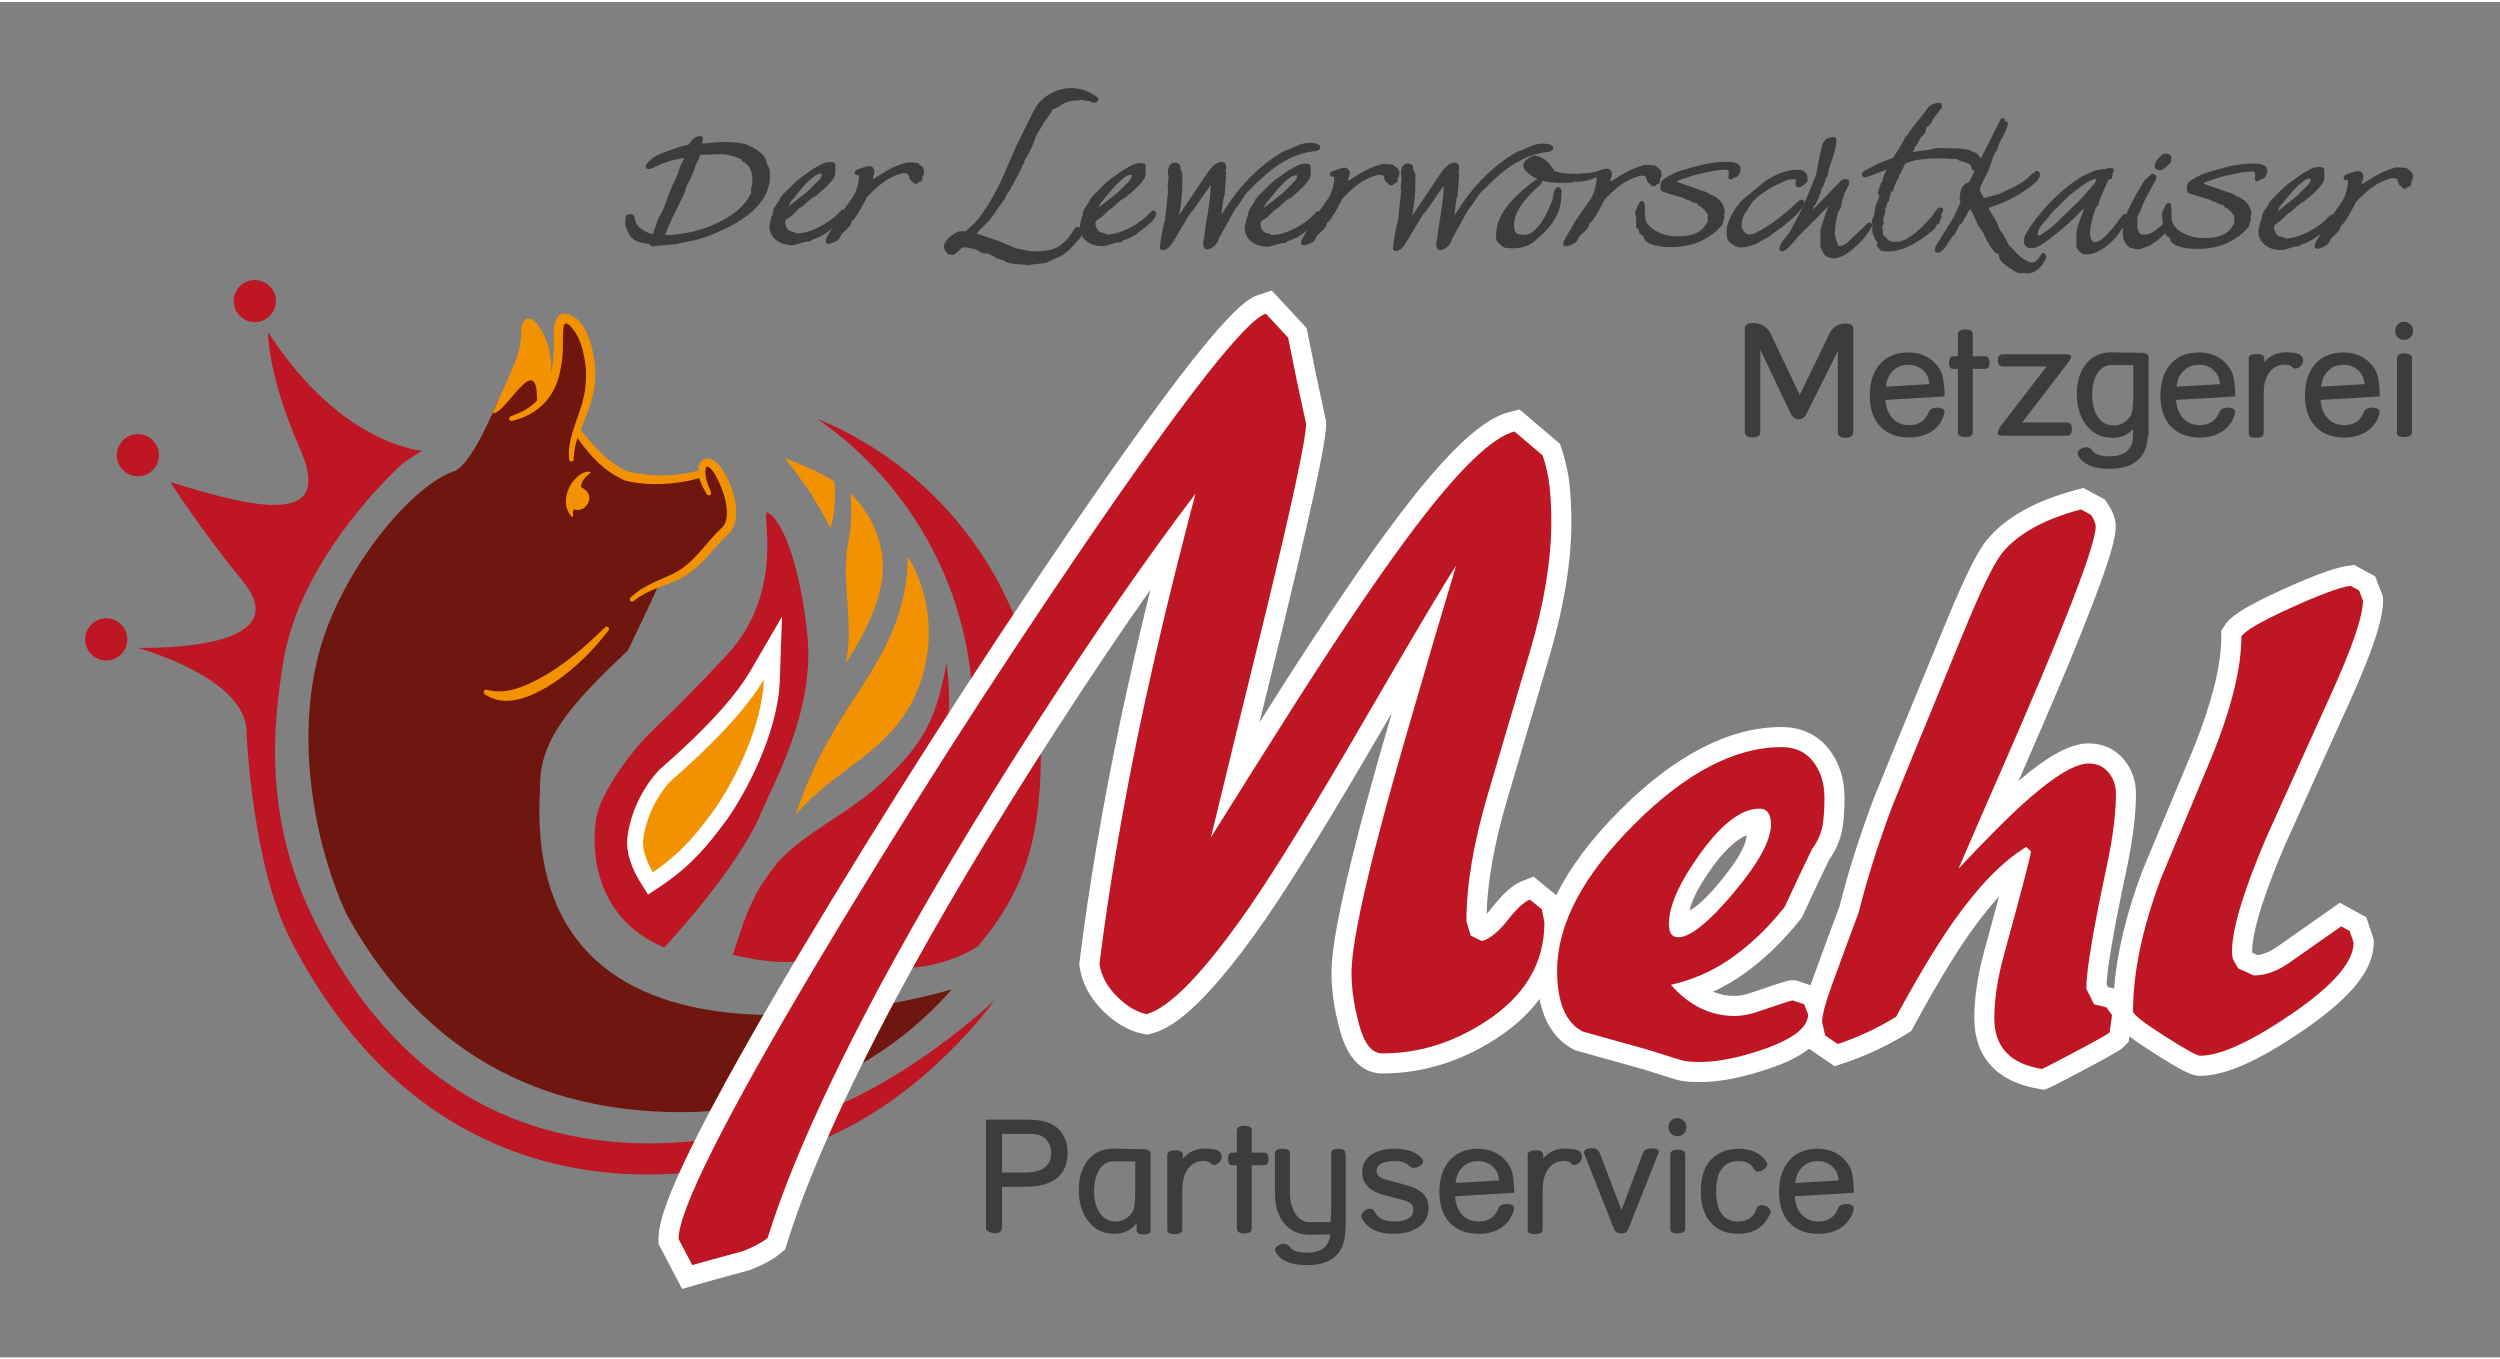 <?xml version="1.0" encoding="utf-8"?>
<!DOCTYPE svg PUBLIC "-//W3C//DTD SVG 1.1//EN" "http://www.w3.org/Graphics/SVG/1.1/DTD/svg11.dtd">
<svg xmlns="http://www.w3.org/2000/svg" xmlns:xlink="http://www.w3.org/1999/xlink" version="1.1" id="Ebene_1" x="0px" y="0px" width="160" height="87" viewBox="0 0 249 135" enable-background="new 0 0 249 135" xml:space="preserve">
<rect x="0" y="0" width="249" height="135" fill="#808080" stroke="none"/>
<g>
	<path fill="#3C3C3B" d="M102.077,118.008h-2.276v4.08c-0.046,0.366-0.272,0.55-0.68,0.55c-0.183,0-0.377-0.046-0.581-0.138   c-0.25-0.117-0.362-0.257-0.336-0.42v-10.765h3.743c0.724,0,1.294,0.036,1.711,0.107c1.116,0.188,1.892,0.728,2.331,1.619   c0.229,0.464,0.344,0.976,0.344,1.536C106.333,116.864,104.914,118.008,102.077,118.008z M103.438,112.836   c-0.24-0.066-0.695-0.1-1.368-0.1h-2.269v3.851h2.299c1.727,0,2.59-0.654,2.59-1.963c0-0.423-0.107-0.795-0.321-1.116   C104.145,113.167,103.834,112.942,103.438,112.836z"/>
	<path fill="#3C3C3B" d="M113.919,122.76c-0.443,0-0.68-0.125-0.71-0.374v-0.757c-0.55,0.708-1.284,1.063-2.201,1.063   c-1.156,0-2.06-0.461-2.712-1.384c-0.565-0.801-0.848-1.795-0.848-2.982c0-1.173,0.28-2.134,0.84-2.883   c0.626-0.826,1.51-1.239,2.651-1.239c0.224,0,0.372,0.006,0.443,0.018l2.445,0.036c0.515,0.005,0.771,0.16,0.771,0.466v7.655   C114.599,122.633,114.373,122.76,113.919,122.76z M110.94,115.479c-0.142,0-0.231,0-0.266,0c-0.614,0.111-1.068,0.496-1.363,1.152   c-0.228,0.503-0.342,1.108-0.342,1.815c0,0.794,0.158,1.465,0.474,2.015c0.382,0.666,0.942,0.999,1.681,0.999   c0.718,0,1.289-0.338,1.711-1.016c0.147-0.239,0.227-0.925,0.237-2.056v-2.91H110.94z"/>
	<path fill="#3C3C3B" d="M120.875,115.831c-0.091,0-0.167-0.028-0.228-0.084c-0.132-0.209-0.394-0.313-0.784-0.313   c-0.72,0-1.276,0.323-1.667,0.97c-0.294,0.5-0.441,1.154-0.441,1.964c0,0.046,0,0.114,0,0.206s0,0.158,0,0.199v3.545   c-0.031,0.27-0.298,0.404-0.802,0.404c-0.458,0-0.688-0.138-0.688-0.412v-7.174c0-0.133,0-0.214,0-0.245v-0.068   c0-0.295,0.274-0.443,0.821-0.443c0.486,0,0.729,0.153,0.729,0.459v0.344c0.576-0.652,1.296-0.979,2.162-0.979   c0.749,0,1.228,0.09,1.437,0.268c0.183,0.158,0.275,0.336,0.275,0.535c0,0.209-0.084,0.398-0.251,0.569   C121.271,115.745,121.083,115.831,120.875,115.831z"/>
	<path fill="#3C3C3B" d="M125.921,115.854h-1.245v6.295c0,0.337-0.24,0.505-0.718,0.505c-0.509,0-0.764-0.168-0.764-0.505v-6.295   h-0.497c-0.26,0-0.39-0.198-0.39-0.596c0-0.438,0.13-0.657,0.39-0.657h0.497v-2.154c0-0.336,0.242-0.507,0.726-0.512   c0.504-0.005,0.756,0.145,0.756,0.45v2.216h1.245c0.28,0,0.42,0.209,0.42,0.627C126.341,115.645,126.201,115.854,125.921,115.854z"/>
	<path fill="#3C3C3B" d="M133.798,123.647c-0.453,1.44-1.667,2.161-3.64,2.161c-1.583,0-2.618-0.436-3.106-1.307   c-0.045-0.056-0.068-0.122-0.068-0.198c0-0.179,0.109-0.331,0.328-0.459c0.188-0.106,0.379-0.16,0.572-0.16   c0.188,0,0.34,0.063,0.458,0.191c0.173,0.203,0.272,0.313,0.298,0.328c0.32,0.244,0.824,0.366,1.51,0.366   c1.267,0,2.024-0.466,2.274-1.397c0.025-0.103,0.045-0.242,0.061-0.42l-1.566,0.022c-0.071,0.01-0.219,0.016-0.443,0.016   c-1.141,0-2.024-0.415-2.651-1.246c-0.561-0.748-0.84-1.711-0.84-2.888v-4.026c0.025-0.274,0.29-0.412,0.794-0.412   c0.463,0,0.695,0.138,0.695,0.413v4.03c0,0.658,0.135,1.252,0.405,1.782c0.316,0.622,0.762,0.983,1.337,1.086   c0.046-0.005,0.135-0.005,0.268,0h2.04v-0.092c0.04-0.396,0.063-0.903,0.068-1.519v-5.319c0.031-0.255,0.268-0.382,0.711-0.382   c0.453,0,0.68,0.127,0.68,0.382v0.092c0.036,0.065,0.054,0.143,0.054,0.229v6.482C134.035,122.411,133.956,123.159,133.798,123.647   z"/>
	<path fill="#3C3C3B" d="M140.697,122.355c-0.515,0.224-1.144,0.336-1.887,0.336c-1.589,0-2.653-0.53-3.193-1.592   c-0.025-0.061-0.038-0.119-0.038-0.176c0-0.188,0.095-0.356,0.287-0.506c0.191-0.15,0.383-0.225,0.577-0.225   c0.183,0,0.331,0.076,0.443,0.228c0.301,0.693,0.94,1.04,1.918,1.04c1.309,0,1.963-0.402,1.963-1.208   c0-0.284-0.127-0.51-0.382-0.677c-0.178-0.111-0.642-0.261-1.392-0.448c-0.87-0.216-1.42-0.368-1.649-0.455   c-1.115-0.428-1.673-1.126-1.673-2.094c0-0.814,0.346-1.431,1.039-1.849c0.57-0.341,1.288-0.512,2.154-0.512   c1.354,0,2.284,0.341,2.789,1.023l0.015,0.016c0.051,0.066,0.077,0.135,0.077,0.206c0,0.188-0.117,0.349-0.352,0.481   c-0.199,0.122-0.397,0.184-0.596,0.184c-0.183,0-0.326-0.062-0.428-0.184c-0.28-0.331-0.749-0.497-1.406-0.497   c-1.232,0-1.849,0.326-1.849,0.979c0,0.352,0.219,0.611,0.657,0.779c0.112,0.046,0.515,0.161,1.207,0.344   c0.907,0.245,1.441,0.397,1.604,0.458c1.141,0.412,1.711,1.111,1.711,2.098C142.294,121.143,141.762,121.894,140.697,122.355z"/>
	<path fill="#3C3C3B" d="M150.816,118.432c-0.008,0.054-0.012,0.111-0.012,0.172l-5.882,0.344c0.051,0.731,0.267,1.32,0.649,1.768   c0.423,0.498,0.996,0.746,1.719,0.746c0.983,0,1.64-0.456,1.971-1.369c0.143-0.248,0.402-0.372,0.779-0.372   c0.514,0,0.771,0.157,0.771,0.472c0,0.031-0.008,0.069-0.023,0.114c-0.219,0.788-0.654,1.39-1.306,1.807   c-0.606,0.386-1.34,0.579-2.201,0.579c-1.258,0-2.233-0.384-2.926-1.152c-0.662-0.738-0.993-1.743-0.993-3.016   c0-1.267,0.315-2.287,0.947-3.061c0.688-0.829,1.653-1.244,2.896-1.244c1.1,0,1.999,0.369,2.697,1.107   c0.331,0.352,0.563,0.744,0.695,1.177c0.092,0.296,0.166,0.901,0.222,1.818C150.825,118.342,150.824,118.379,150.816,118.432z    M148.879,116.213c-0.428-0.51-0.98-0.765-1.658-0.765c-0.642,0-1.167,0.209-1.574,0.627c-0.392,0.397-0.616,0.914-0.672,1.551   l4.332-0.252C149.251,116.87,149.109,116.482,148.879,116.213z"/>
	<path fill="#3C3C3B" d="M156.767,115.831c-0.091,0-0.167-0.028-0.228-0.084c-0.132-0.209-0.394-0.313-0.784-0.313   c-0.72,0-1.276,0.323-1.667,0.97c-0.294,0.5-0.441,1.154-0.441,1.964c0,0.046,0,0.114,0,0.206s0,0.158,0,0.199v3.545   c-0.031,0.27-0.298,0.404-0.802,0.404c-0.458,0-0.688-0.138-0.688-0.412v-7.174c0-0.133,0-0.214,0-0.245v-0.068   c0-0.295,0.274-0.443,0.821-0.443c0.486,0,0.729,0.153,0.729,0.459v0.344c0.576-0.652,1.296-0.979,2.162-0.979   c0.749,0,1.228,0.09,1.437,0.268c0.183,0.158,0.275,0.336,0.275,0.535c0,0.209-0.084,0.398-0.251,0.569   C157.163,115.745,156.975,115.831,156.767,115.831z"/>
	<path fill="#3C3C3B" d="M165.184,114.639l-3.018,7.617c-0.107,0.265-0.318,0.397-0.634,0.397c-0.397,0-0.649-0.133-0.756-0.397   l-3.003-7.579c-0.01-0.03-0.015-0.058-0.015-0.084c0-0.143,0.094-0.257,0.283-0.344c0.153-0.066,0.312-0.1,0.475-0.1   c0.388,0,0.661,0.163,0.819,0.488l2.168,5.681l2.162-5.725c0.102-0.275,0.384-0.413,0.847-0.413c0.468,0,0.702,0.117,0.702,0.352   C165.214,114.567,165.204,114.604,165.184,114.639z"/>
	<path fill="#3C3C3B" d="M167.063,112.974c-0.25,0-0.459-0.089-0.63-0.268c-0.171-0.179-0.256-0.393-0.256-0.642   c0-0.25,0.085-0.461,0.256-0.635c0.17-0.173,0.38-0.26,0.63-0.26c0.25,0,0.463,0.087,0.639,0.26   c0.176,0.174,0.264,0.385,0.264,0.635c0,0.255-0.088,0.47-0.264,0.646S167.313,112.974,167.063,112.974z M167.047,122.646   c-0.458,0-0.687-0.138-0.687-0.412v-7.427c0-0.325,0.242-0.488,0.726-0.488c0.509,0,0.764,0.163,0.764,0.488v7.427   C167.819,122.508,167.552,122.646,167.047,122.646z"/>
	<path fill="#3C3C3B" d="M176.254,120.794c-0.606,1.265-1.643,1.897-3.109,1.897c-1.229,0-2.173-0.404-2.835-1.214   c-0.606-0.743-0.909-1.74-0.909-2.992c0-1.867,0.596-3.127,1.788-3.778c0.601-0.325,1.255-0.488,1.964-0.488   c1.318,0,2.271,0.466,2.857,1.398c0.015,0.03,0.021,0.063,0.021,0.099c0,0.194-0.107,0.373-0.324,0.539   c-0.217,0.165-0.426,0.248-0.63,0.248c-0.138,0-0.245-0.059-0.321-0.176c-0.301-0.586-0.817-0.879-1.551-0.879   c-1.518,0-2.276,1-2.276,2.999c0,2.01,0.733,3.014,2.2,3.014c0.947,0,1.563-0.445,1.849-1.338c0.122-0.192,0.29-0.289,0.505-0.289   c0.203,0,0.399,0.07,0.588,0.21c0.188,0.14,0.283,0.309,0.283,0.506C176.354,120.642,176.32,120.723,176.254,120.794z"/>
	<path fill="#3C3C3B" d="M184.646,118.432c-0.008,0.054-0.012,0.111-0.012,0.172l-5.883,0.344c0.051,0.731,0.268,1.32,0.649,1.768   c0.423,0.498,0.996,0.746,1.72,0.746c0.982,0,1.64-0.456,1.971-1.369c0.143-0.248,0.402-0.372,0.779-0.372   c0.514,0,0.771,0.157,0.771,0.472c0,0.031-0.008,0.069-0.023,0.114c-0.219,0.788-0.654,1.39-1.306,1.807   c-0.606,0.386-1.34,0.579-2.2,0.579c-1.258,0-2.234-0.384-2.926-1.152c-0.662-0.738-0.994-1.743-0.994-3.016   c0-1.267,0.316-2.287,0.947-3.061c0.688-0.829,1.653-1.244,2.896-1.244c1.1,0,1.998,0.369,2.696,1.107   c0.331,0.352,0.563,0.744,0.695,1.177c0.092,0.296,0.165,0.901,0.222,1.818C184.655,118.342,184.654,118.379,184.646,118.432z    M182.709,116.213c-0.428-0.51-0.98-0.765-1.657-0.765c-0.642,0-1.167,0.209-1.573,0.627c-0.393,0.397-0.617,0.914-0.673,1.551   l4.332-0.252C183.082,116.87,182.939,116.482,182.709,116.213z"/>
</g>
<g>
	<path fill="#3C3C3B" d="M183.801,43.4c-0.505,0-0.757-0.186-0.757-0.558V34.79l-3.179,6.356c-0.193,0.285-0.433,0.428-0.718,0.428   s-0.524-0.143-0.718-0.428l-3.102-6.509v8.206c0,0.346-0.263,0.52-0.787,0.52c-0.504,0-0.757-0.173-0.757-0.52v-10.33   c0-0.356,0.263-0.535,0.789-0.535c0.767,0,1.338,0.31,1.716,0.929l2.968,6.228l2.954-6.096c0.33-0.677,0.865-1.016,1.604-1.016   c0.515,0,0.772,0.163,0.772,0.489v10.33C184.588,43.214,184.324,43.4,183.801,43.4z"/>
	<path fill="#3C3C3B" d="M193.683,39.118c-0.008,0.053-0.012,0.111-0.012,0.172l-5.882,0.343c0.051,0.731,0.267,1.321,0.648,1.768   c0.423,0.498,0.996,0.747,1.719,0.747c0.983,0,1.641-0.457,1.972-1.369c0.143-0.249,0.402-0.373,0.779-0.373   c0.515,0,0.771,0.158,0.771,0.473c0,0.031-0.008,0.069-0.022,0.114c-0.22,0.788-0.654,1.39-1.307,1.806   c-0.606,0.386-1.34,0.579-2.201,0.579c-1.258,0-2.232-0.384-2.926-1.153c-0.662-0.738-0.992-1.743-0.992-3.015   c0-1.267,0.314-2.287,0.947-3.061c0.688-0.83,1.652-1.244,2.895-1.244c1.101,0,2,0.369,2.697,1.108   c0.331,0.351,0.563,0.744,0.695,1.176c0.092,0.295,0.166,0.901,0.222,1.818C193.691,39.028,193.69,39.064,193.683,39.118z    M191.746,36.899c-0.428-0.509-0.98-0.764-1.658-0.764c-0.642,0-1.166,0.209-1.574,0.626c-0.392,0.397-0.615,0.914-0.672,1.551   l4.332-0.252C192.117,37.556,191.975,37.169,191.746,36.899z"/>
	<path fill="#3C3C3B" d="M197.736,36.54h-1.246v6.295c0,0.336-0.239,0.504-0.718,0.504c-0.509,0-0.765-0.168-0.765-0.504V36.54   h-0.496c-0.26,0-0.39-0.199-0.39-0.596c0-0.438,0.13-0.657,0.39-0.657h0.496v-2.154c0-0.336,0.242-0.507,0.727-0.512   c0.504-0.005,0.756,0.146,0.756,0.451v2.215h1.246c0.279,0,0.42,0.209,0.42,0.626C198.156,36.331,198.016,36.54,197.736,36.54z"/>
	<path fill="#3C3C3B" d="M205.834,43.202h-6.342c-0.346,0-0.52-0.092-0.52-0.275c0-0.199,0.158-0.504,0.475-0.917l4.393-5.707   h-4.348c-0.336,0-0.504-0.206-0.504-0.619c0-0.397,0.168-0.596,0.504-0.596h6.326c0.311,0,0.467,0.095,0.467,0.283   c0,0.107-0.141,0.342-0.419,0.704l-4.459,5.805h4.459c0.329,0,0.495,0.215,0.495,0.646   C206.361,42.976,206.186,43.202,205.834,43.202z"/>
	<path fill="#3C3C3B" d="M213.932,43.301c-0.04,0.428-0.102,0.772-0.183,1.032c-0.458,1.441-1.673,2.162-3.645,2.162   c-1.584,0-2.623-0.436-3.117-1.307c-0.036-0.061-0.054-0.127-0.054-0.199c0-0.183,0.1-0.339,0.299-0.466   c0.184-0.117,0.371-0.176,0.564-0.176c0.204,0,0.365,0.066,0.482,0.199c0.178,0.208,0.279,0.323,0.305,0.344   c0.326,0.245,0.83,0.367,1.514,0.367c1.268,0,2.026-0.466,2.275-1.398c0.062-0.225,0.092-0.672,0.092-1.345   c-0.523,0.596-1.207,0.894-2.047,0.894c-1.156,0-2.061-0.461-2.713-1.384c-0.564-0.806-0.848-1.805-0.848-2.998   c0-1.178,0.28-2.141,0.841-2.891c0.626-0.831,1.51-1.246,2.651-1.246c0.224,0,0.371,0.006,0.442,0.018l2.444,0.036   c0.516,0.005,0.772,0.161,0.772,0.466v7.686C214.009,43.176,213.982,43.245,213.932,43.301z M210.35,36.165   c-0.143,0-0.23,0-0.267,0c-0.614,0.112-1.068,0.499-1.362,1.16c-0.229,0.509-0.343,1.117-0.343,1.823   c0,0.799,0.157,1.473,0.474,2.022c0.383,0.671,0.942,1.007,1.681,1.007c0.718,0,1.288-0.341,1.712-1.023   c0.147-0.245,0.227-0.932,0.236-2.063v-2.926H210.35z"/>
	<path fill="#3C3C3B" d="M222.631,39.118c-0.008,0.053-0.012,0.111-0.012,0.172l-5.883,0.343c0.051,0.731,0.268,1.321,0.648,1.768   c0.424,0.498,0.996,0.747,1.72,0.747c0.983,0,1.64-0.457,1.972-1.369c0.143-0.249,0.402-0.373,0.779-0.373   c0.514,0,0.771,0.158,0.771,0.473c0,0.031-0.008,0.069-0.023,0.114c-0.219,0.788-0.654,1.39-1.307,1.806   c-0.605,0.386-1.34,0.579-2.2,0.579c-1.258,0-2.233-0.384-2.926-1.153c-0.662-0.738-0.993-1.743-0.993-3.015   c0-1.267,0.315-2.287,0.947-3.061c0.688-0.83,1.652-1.244,2.896-1.244c1.101,0,1.999,0.369,2.696,1.108   c0.332,0.351,0.563,0.744,0.695,1.176c0.092,0.295,0.166,0.901,0.223,1.818C222.639,39.028,222.639,39.064,222.631,39.118z    M220.693,36.899c-0.428-0.509-0.98-0.764-1.658-0.764c-0.641,0-1.166,0.209-1.573,0.626c-0.392,0.397-0.616,0.914-0.673,1.551   l4.332-0.252C221.065,37.556,220.923,37.169,220.693,36.899z"/>
	<path fill="#3C3C3B" d="M228.581,36.517c-0.091,0-0.167-0.028-0.228-0.084c-0.133-0.208-0.395-0.313-0.785-0.313   c-0.72,0-1.275,0.323-1.666,0.97c-0.295,0.499-0.441,1.153-0.441,1.963c0,0.046,0,0.115,0,0.206c0,0.092,0,0.158,0,0.199v3.545   c-0.031,0.27-0.298,0.405-0.803,0.405c-0.458,0-0.688-0.137-0.688-0.412v-7.174c0-0.132,0-0.214,0-0.244v-0.069   c0-0.295,0.274-0.443,0.822-0.443c0.486,0,0.729,0.153,0.729,0.458v0.344c0.576-0.652,1.297-0.978,2.162-0.978   c0.749,0,1.229,0.089,1.438,0.267c0.183,0.158,0.274,0.336,0.274,0.535c0,0.209-0.084,0.399-0.251,0.569   C228.977,36.432,228.789,36.517,228.581,36.517z"/>
	<path fill="#3C3C3B" d="M237.024,39.118c-0.008,0.053-0.012,0.111-0.012,0.172l-5.882,0.343c0.051,0.731,0.267,1.321,0.648,1.768   c0.423,0.498,0.996,0.747,1.719,0.747c0.983,0,1.641-0.457,1.972-1.369c0.143-0.249,0.402-0.373,0.779-0.373   c0.515,0,0.771,0.158,0.771,0.473c0,0.031-0.008,0.069-0.022,0.114c-0.22,0.788-0.654,1.39-1.307,1.806   c-0.606,0.386-1.34,0.579-2.201,0.579c-1.258,0-2.232-0.384-2.926-1.153c-0.662-0.738-0.992-1.743-0.992-3.015   c0-1.267,0.314-2.287,0.947-3.061c0.688-0.83,1.652-1.244,2.895-1.244c1.101,0,2,0.369,2.697,1.108   c0.331,0.351,0.563,0.744,0.695,1.176c0.092,0.295,0.166,0.901,0.222,1.818C237.033,39.028,237.032,39.064,237.024,39.118z    M235.088,36.899c-0.428-0.509-0.98-0.764-1.658-0.764c-0.642,0-1.166,0.209-1.574,0.626c-0.392,0.397-0.615,0.914-0.672,1.551   l4.332-0.252C235.459,37.556,235.316,37.169,235.088,36.899z"/>
	<path fill="#3C3C3B" d="M239.442,33.659c-0.25,0-0.46-0.089-0.63-0.267c-0.172-0.178-0.256-0.392-0.256-0.642   c0-0.249,0.084-0.46,0.256-0.634c0.17-0.173,0.38-0.26,0.63-0.26c0.249,0,0.462,0.086,0.638,0.26s0.264,0.385,0.264,0.634   c0,0.255-0.088,0.47-0.264,0.646C239.904,33.571,239.691,33.659,239.442,33.659z M239.427,43.332c-0.458,0-0.688-0.138-0.688-0.413   v-7.426c0-0.326,0.241-0.489,0.726-0.489c0.51,0,0.764,0.163,0.764,0.489v7.426C240.199,43.194,239.932,43.332,239.427,43.332z"/>
</g>
<g>
	<g>
		<path fill-rule="evenodd" clip-rule="evenodd" fill="#BE1622" d="M81.372,41.506c13.082,5.35,22.301,18.199,22.301,33.207    c0,9.05-1.845,14.069-6.239,19.31c-2.985,2.028-8.014,2.795-10.375,1.721c6.104-6.431,9.853-15.122,9.853-24.689    C96.912,58.795,90.76,47.973,81.372,41.506z"/>
	</g>
	<path fill-rule="evenodd" clip-rule="evenodd" fill="#F39200" d="M78.163,45.452c1.774,2.144,3.34,4.498,4.553,6.982   c0.483-1.655,0.521-3.291,0.387-4.673C81.555,46.795,79.839,46.039,78.163,45.452L78.163,45.452z"/>
	<path fill-rule="evenodd" clip-rule="evenodd" fill="#BE1622" d="M85.177,93.338c5.16-5.481,10.598-16.979,9.092-27.476   c-0.777,4.524-1.903,6.707-3.334,8.572c-1.763,2.297-3.969,4.246-6.512,5.986c-2.914,1.996-6.26,3.835-8.028,6.72   c-2.097,2.669-3.178,7.463-3.438,7.758C78.697,96.229,81.831,95.74,85.177,93.338z"/>
	<g>
		<path fill-rule="evenodd" clip-rule="evenodd" fill="#F39200" d="M84.261,65.862c1.441-2.247,2.879-4.865,3.45-7.556    c0.765-3.609-0.561-6.959-2.996-9.363c0.091,1.108,0.145,2.906-0.202,4.715C83.708,57.86,85.091,61.492,84.261,65.862    L84.261,65.862z"/>
	</g>
	<g>
		<path fill-rule="evenodd" clip-rule="evenodd" fill="#F39200" d="M79.209,81.036c1.827-5.396,3.795-8.496,6.231-12.211    c2.816-4.292,5-8.34,4.968-13.621c2.57,4.245,2.697,9.372,0.854,13.611C88.635,74.867,83.134,76.271,79.209,81.036L79.209,81.036z    "/>
	</g>
	<path fill-rule="evenodd" clip-rule="evenodd" fill="#6F170E" d="M69.625,47.109c-0.413,0.183-2.145,0.359-2.145,0.359   s-2.775,0.34-4.098,0.018c-1.815-0.441-2.692-1.455-3.608-2.016c-0.601-0.37-2.318-2.637-2.318-2.637s0.419-1.116,0.751-2.092   c0.293-0.869,0.966-4.121,0.168-6.009c-0.686-1.624-1.014-2.44-1.187-2.687c-0.403-0.573-1.668-1.002-1.616,0.678   c0.053,1.682,0.053,2.208-0.105,3.363c-0.158,1.155-0.343,2.375-0.736,2.785c-0.638,0.665-0.581-1.364-0.581-1.364   c0.105-1.051-0.302-2.347-0.874-2.375c-0.832-0.042-2.413,2.132-3.291,3.897c0,0-0.435,0.832-0.924,1.925   c-0.916,2.049-2.463,5.131-3.709,5.742c-4.227,1.325-11.031,9.477-13.391,17.471c-2.865,9.704-0.247,20.722,2.552,26.685   c6.604,12.072,17.358,19.723,33.314,19.723c10.756,0,20.404-4.735,26.978-12.234c0,0-43.062,13.113-41.013-20.012   c-0.151-4.708,2.974-8.314,8.745-13.737c0,0,2.995-6.217,3.085-6.628c0.051-0.238,2.162-0.705,3.317-1.86   c1.157-1.157,1.452-1.481,2.029-2.124c0.644-0.719,1.35-1.353,1.644-1.845c0.48-0.806,0.174-2.678-0.017-3.228   c-0.343-0.987-0.724-1.752-1.263-2.511c-0.538-0.76-1.238-0.76-1.293-0.185C70.038,46.211,70.006,46.94,69.625,47.109z"/>
	<g>
		<path fill="#BE1622" d="M26.786,31.349c0.863-0.775,0.932-2.103,0.155-2.962c-0.778-0.863-2.104-0.932-2.966-0.154    c-0.859,0.775-0.929,2.103-0.15,2.965C24.599,32.059,25.926,32.126,26.786,31.349z"/>
		<circle fill="#BE1622" cx="13.733" cy="45.143" r="2.099"/>
		<path fill="#BE1622" d="M11.989,65.047c0.862-0.776,0.931-2.103,0.155-2.964c-0.778-0.861-2.104-0.932-2.967-0.154    c-0.859,0.776-0.929,2.104-0.151,2.965C9.803,65.755,11.129,65.823,11.989,65.047z"/>
	</g>
	<g>
		<path fill="#BE1622" d="M28.94,93.405c-3.849-7.489-4.384-20.617-4.384-20.617c0.096-5.486-10.853-8.454-10.853-8.454    c7.002,0.049,14.879-1.257,10.5-6.617c-4.375-5.362-7.231-9.9-7.231-9.9c9.01,2.832,16.234,4.248,12.938-3.238    c-3.296-7.486-3.214-11.693-3.214-11.693c7.574,11.675,15.677,11.74,15.335,11.851c-0.341,0.111-1.908,1.216-1.908,1.216    s-10.459,9.251-11.987,20.254c-0.47,3.389-2.339,13.39,2.583,24.039c11.853,25.642,33.362,25.589,48.284,21.292    c10.617-3.053,20.045-12.099,20.045-12.099s-6.879,9.773-17.581,14.029C66.347,119.482,42.447,119.694,28.94,93.405z"/>
	</g>
	<path fill-rule="evenodd" clip-rule="evenodd" fill="#BE1622" d="M66.161,94.175c0,0,7.325-7.804,9.659-13.432   c1.188-2.869,5.26-9.995,4.624-17.344c-0.473-5.483-2.062-11.452-3.976-12.546c-0.812-0.463,1.987,7.746-4.156,14.277   c-3.868,4.112-4.542,4.75-7.146,7.25c-2.602,2.5-5.28,6.482-5.725,8.664C58.841,83.989,58.979,91.192,66.161,94.175z"/>
</g>
<path fill="#FFFFFF" d="M74.705,66.682c-1.029,1.767-3.396,4.867-8.832,9.606l-0.126,0.111l-0.065,0.056l-0.059,0.063  c-2.078,2.257-2.988,5.023-3.146,6.856c-0.167,1.917,1.065,3.929,1.206,4.153l0.872,1.382l1.357-0.911  c3.154-2.115,4.904-4.449,6.181-6.154c0.103-0.136,0.202-0.271,0.3-0.396l0.016-0.024l0.016-0.023  c1.863-2.655,5.062-8.563,5.245-13.861l0.217-6.316L74.705,66.682z"/>
<g>
	<path fill-rule="evenodd" clip-rule="evenodd" fill="#F39200" d="M58.707,46.977c0.115-0.091,0.228-0.163,0.011-0.189   c-1.313-0.147-3.093,2.394-2.038,4.13c0.079,0.132,0.394,0.574,0.398,0.27c0.006-0.213-0.02-0.414,0.055-0.667   c1.195,0.488,2.444-1.432,0.728-2.193C57.888,47.745,58.285,47.305,58.707,46.977z"/>
	<path fill-rule="evenodd" clip-rule="evenodd" fill="#F39200" d="M60.446,62.219c-0.062-0.003-0.121,0.017-0.169,0.065   c-0.153,0.139-0.305,0.282-0.457,0.423c-0.059,0.058-0.116,0.112-0.175,0.168c-1.765,1.688-3.651,3.269-5.771,4.428   c-1.54,0.844-3.345,1.66-5.131,1.258c-0.192-0.042-0.301-0.065-0.301-0.065c-0.071-0.015-0.147,0.007-0.201,0.06   c-0.005,0.005-0.027,0.03-0.031,0.038c-0.037,0.051-0.051,0.114-0.041,0.177c0.011,0.063,0.044,0.117,0.099,0.156   c0.005,0.003,0.076,0.057,0.215,0.145c1.91,1.197,4.32,0.155,6.052-0.876c2.177-1.292,4.156-3.21,5.68-5.102   c0.132-0.164,0.262-0.326,0.393-0.49c0.073-0.087,0.07-0.221-0.005-0.306C60.563,62.247,60.507,62.223,60.446,62.219z"/>
	<path fill-rule="evenodd" clip-rule="evenodd" fill="#F39200" d="M72.234,47.058c-0.248-0.443-0.523-0.896-0.91-1.224   c-0.231-0.188-0.499-0.362-0.872-0.363c-0.417,0-0.719,0.31-0.839,0.699c-0.046,0.179-0.064,0.351-0.064,0.517   c-2.418,0.587-4.443,0.647-7.011,0.075c-2.046-0.923-3.237-2.347-4.707-4.143c0.416-1.042,0.879-2.088,1.145-3.172   c0.159-0.654,0.337-1.521,0.308-2.428c0.01-0.224-0.006-0.446-0.026-0.655c-0.088-1.058-0.317-2.313-0.745-3.248   c-0.21-0.486-0.459-0.884-0.75-1.213c-0.075-0.099-0.169-0.186-0.26-0.269c-0.387-0.398-1.126-0.769-1.67-0.487   c-0.166,0.087-0.31,0.23-0.416,0.417c-0.157,0.29-0.198,0.557-0.229,0.804c-0.074,0.801,0.002,1.712-0.047,2.537   c-0.037,0.64-0.103,1.375-0.259,2.071c0.055-0.905-0.021-1.785-0.258-2.63c-0.217-0.767-1.002-2.661-1.871-2.803   c-0.486-0.079-0.875,0.392-0.832,1.349c0.031,2.323-1.547,4.965-2.861,8.062c1.274,0.25,4.478-6.535,4.428-1.264   c-0.617,0.651-1.328,1.076-2.246,1.437c-0.129,0.049-0.258,0.103-0.387,0.154c-0.112,0.044-0.174,0.173-0.139,0.288   c0.036,0.125,0.165,0.198,0.287,0.163c0.148-0.044,0.295-0.088,0.441-0.133c1.302-0.375,2.441-1.109,3.255-2.222   c0.399-0.542,0.726-1.238,0.946-2.014c0.214-0.749,0.348-1.559,0.398-2.404c0.055-0.787-0.014-1.736,0.072-2.484   c0.09-0.779,0.542-0.43,0.917,0.082c0.237,0.28,0.446,0.616,0.606,0.972c0.407,0.837,0.763,2.676,0.733,3.493   c0,0.659-0.047,1.582-0.218,2.225c-0.252,1.25-0.786,2.436-1.146,3.657c-0.131,0.452-0.243,0.923-0.31,1.388   c-0.044,0.418-0.053,0.725-0.033,0.928c0.006,0.107,0.011,0.214,0.017,0.322c0.005,0.122,0.101,0.218,0.221,0.223   c0.063,0.003,0.123-0.02,0.168-0.064c0.046-0.042,0.071-0.101,0.075-0.182c0.003-0.101,0.009-0.202,0.013-0.3   c0.058-0.693,0.16-1.183,0.36-1.779c1.428,1.945,2.572,3.233,4.711,4.221c2.391,0.601,5.227,0.395,7.429-0.231   c0.032,0.111,0.067,0.219,0.103,0.321c0.152,0.425,0.372,0.859,0.653,1.289c0.063,0.095,0.183,0.131,0.284,0.083   c0.011-0.005,0.052-0.036,0.06-0.043c0.072-0.07,0.094-0.176,0.055-0.27c-0.175-0.387-0.35-0.806-0.458-1.25   c-0.117-0.482-0.132-0.892-0.043-1.147c0.041-0.099,0.065-0.147,0.134-0.139c0.064,0.001,0.203,0.073,0.331,0.202   c0.263,0.25,0.504,0.694,0.672,1.02c0.524,1.048,1.052,2.513,0.938,3.719c-0.038,0.412-0.162,0.763-0.361,1.018   c-0.179,0.177-0.359,0.354-0.538,0.531c-0.184,0.174-0.354,0.366-0.494,0.528c-0.243,0.263-0.471,0.53-0.695,0.793   c-0.697,0.817-1.483,1.715-2.355,2.325c-0.19,0.136-0.364,0.244-0.595,0.372c-0.204,0.115-0.417,0.218-0.635,0.318   c-0.222,0.102-0.445,0.199-0.673,0.296c-0.223,0.097-0.448,0.194-0.673,0.297c-0.541,0.243-0.968,0.464-1.346,0.696   c-0.422,0.256-0.833,0.569-1.221,0.93c-0.087,0.08-0.098,0.219-0.025,0.316c0.078,0.1,0.221,0.117,0.319,0.036   c0.693-0.547,1.517-0.993,2.515-1.363c0.136-0.05,0.27-0.101,0.404-0.15c0.326-0.118,0.655-0.242,0.981-0.378   c0.233-0.097,0.466-0.202,0.695-0.318c0.227-0.114,0.474-0.254,0.677-0.389c0.47-0.309,0.928-0.676,1.397-1.127   c0.426-0.405,0.812-0.836,1.197-1.278c0.226-0.26,0.446-0.514,0.676-0.757c0.138-0.151,0.273-0.302,0.422-0.444   c0.206-0.194,0.408-0.39,0.612-0.585c0.003-0.002,0.035-0.04,0.038-0.042c0.409-0.503,0.548-1.108,0.592-1.527   C73.452,49.895,72.903,48.273,72.234,47.058z"/>
</g>
<g>
	<path fill="#3C3C3B" d="M76.685,16.935c-0.005-0.119-0.027-0.23-0.063-0.332c-0.031-0.088-0.069-0.173-0.115-0.256   c-0.033-0.061-0.075-0.128-0.126-0.201l0-0.077c0-0.063-0.009-0.123-0.023-0.167c-0.013-0.048-0.026-0.091-0.044-0.147   c-0.09-0.216-0.224-0.414-0.399-0.588c-0.162-0.162-0.343-0.311-0.541-0.442c-0.185-0.123-0.386-0.237-0.602-0.34   c-0.205-0.096-0.399-0.178-0.616-0.258c-0.217-0.045-0.416-0.079-0.601-0.103c-0.181-0.023-0.36-0.04-0.534-0.052   c-0.177-0.012-0.354-0.019-0.531-0.019l-0.617-0.002c-0.374,0-0.752,0.027-1.124,0.08c-0.267,0.039-0.542,0.063-0.832,0.072   c0.005-0.022,0.012-0.043,0.018-0.063c0.047-0.14,0.071-0.29,0.071-0.446c0-0.133-0.114-0.241-0.248-0.241   c-0.226,0-0.417,0.057-0.568,0.168c-0.129,0.096-0.239,0.202-0.328,0.313c-0.083,0.104-0.156,0.206-0.221,0.304   c-0.031,0.047-0.059,0.068-0.08,0.074c-0.031,0.011-0.098,0.028-0.2,0.053l-0.358,0.09c-0.13,0.032-0.253,0.066-0.367,0.099   c-0.137,0.04-0.208,0.068-0.186,0.062c-0.049,0.012-0.146,0.044-0.324,0.109l-0.409,0.151c-0.156,0.058-0.311,0.111-0.46,0.158   c-0.173,0.054-0.295,0.1-0.343,0.126c-0.096,0.034-0.224,0.093-0.384,0.174c-0.162,0.083-0.321,0.18-0.472,0.288   c-0.152,0.11-0.294,0.226-0.424,0.347c-0.148,0.14-0.252,0.289-0.311,0.443c-0.028,0.074-0.018,0.157,0.027,0.222   c0.044,0.065,0.119,0.104,0.198,0.104l0.166,0.001h0c0.037,0,0.073-0.009,0.106-0.025c0.626-0.308,1.225-0.552,1.777-0.727   c0.469-0.149,0.994-0.27,1.562-0.36c-0.039,0.098-0.084,0.196-0.136,0.297l-0.183,0.36c-0.067,0.131-0.117,0.26-0.126,0.329   c-0.014,0.025-0.031,0.068-0.06,0.135c-0.023,0.061-0.045,0.121-0.064,0.181c-0.019,0.063-0.035,0.122-0.046,0.173   c-0.01,0.042-0.016,0.073-0.02,0.096c-0.014,0.042-0.049,0.118-0.104,0.229c-0.073,0.15-0.15,0.314-0.229,0.491   c-0.078,0.172-0.15,0.33-0.223,0.476c-0.101,0.207-0.131,0.285-0.132,0.301c-0.186,0.449-0.363,0.924-0.54,1.449   c-0.163,0.479-0.372,0.921-0.644,1.35l-0.036,0.085c-0.028,0.046-0.075,0.141-0.167,0.421c-0.06,0.188-0.126,0.382-0.198,0.582   c-0.071,0.198-0.139,0.377-0.204,0.538c-0.016,0.038-0.028,0.067-0.039,0.089c-0.105-0.011-0.219-0.038-0.338-0.08   c-0.17-0.06-0.341-0.142-0.509-0.245c-0.17-0.101-0.324-0.212-0.473-0.338c-0.132-0.113-0.231-0.225-0.285-0.314   c-0.008-0.018-0.021-0.053-0.039-0.107l-0.073-0.22c-0.026-0.076-0.045-0.145-0.06-0.2l-0.017-0.061   c0-0.078-0.021-0.15-0.059-0.212c-0.025-0.042-0.057-0.083-0.094-0.121c-0.068-0.071-0.174-0.093-0.263-0.055   c-0.004,0.001-0.008,0.003-0.012,0.005c-0.04-0.018-0.079-0.023-0.113-0.024c-0.2,0-0.346,0.131-0.371,0.332   c-0.012,0.092-0.02,0.188-0.02,0.287l-0.002,0.475c0,0.064,0.039,0.104,0.083,0.149c0,0.061,0.016,0.134,0.094,0.318   c0.033,0.077,0.05,0.115,0.054,0.109c0,0.038,0.009,0.075,0.026,0.109c0.112,0.222,0.228,0.396,0.351,0.53   c0.127,0.14,0.275,0.255,0.438,0.34c0.157,0.082,0.334,0.142,0.529,0.181c0.174,0.034,0.368,0.068,0.608,0.104   c0.018,0.002,0.046,0.009,0.083,0.018c0.076,0.019,0.128,0.029,0.164,0.037l0.012,0.039c0.031,0.102,0.125,0.17,0.231,0.17h0.097   c0,0,0.014,0,0.014,0c0.064,0,0.117-0.003,0.159-0.009c0.048-0.006,0.103-0.021,0.164-0.042l1.939-0.155   c0.026-0.002,0.05-0.008,0.075-0.018l0.061-0.033c0.069-0.011,0.191-0.035,0.37-0.074c0.169-0.038,0.352-0.076,0.548-0.112   c0.202-0.038,0.389-0.076,0.564-0.114c0.166-0.037,0.279-0.061,0.348-0.072c0.061-0.01,0.151-0.035,0.273-0.07   c0.113-0.033,0.236-0.072,0.368-0.117c0.125-0.043,0.238-0.079,0.339-0.111c0.098-0.03,0.167-0.051,0.245-0.072   c0.622-0.251,1.294-0.553,2-0.895c0.714-0.35,1.386-0.764,1.993-1.234c0.615-0.475,1.134-1.037,1.544-1.672   c0.418-0.647,0.63-1.402,0.633-2.244C76.692,17.157,76.689,17.038,76.685,16.935z M66.335,22.995l0.074-0.221   c0.026-0.076,0.065-0.168,0.12-0.288c0.248-0.595,0.513-1.165,0.784-1.694c0.274-0.532,0.55-1.095,0.826-1.681   c0.069-0.135,0.114-0.277,0.132-0.417c0.015-0.097,0.043-0.187,0.098-0.298c0.051-0.14,0.139-0.324,0.262-0.55   c0.13-0.243,0.237-0.46,0.296-0.611c0.024-0.036,0.06-0.099,0.121-0.278c0.037-0.112,0.081-0.232,0.129-0.359   c0.051-0.134,0.099-0.26,0.137-0.376c0.032-0.093,0.052-0.152,0.061-0.172c0.019-0.034,0.021-0.027,0.021-0.066   c0.001-0.001,0.013-0.036,0.079-0.138c0.112-0.179,0.144-0.253,0.142-0.308c0-0.001,0.005-0.023,0.034-0.08   c0.039-0.075,0.063-0.137,0.076-0.191c0.019-0.026,0.037-0.029,0.053-0.031c0.096-0.014,0.19-0.021,0.286-0.021h0.01   c0.035,0,0.114-0.002,0.234-0.008l0.835-0.03c0.13-0.004,0.225,0.011,0.324-0.007l0.165,0.001c0.162,0,0.295,0.004,0.402,0.009   c0.1,0.006,0.245,0.018,0.438,0.037c0.035,0.016,0.079,0.03,0.136,0.046c0.082,0.024,0.171,0.048,0.268,0.07   c0.098,0.023,0.193,0.044,0.285,0.061c0.058,0.012,0.106,0.021,0.144,0.029l0.127,0.088c0.041,0.029,0.065,0.042,0.114,0.042   c0.024,0.005,0.068,0.019,0.129,0.04c0.042,0.014,0.078,0.025,0.108,0.034c0.023,0.125,0.099,0.222,0.189,0.254   c0.367,0.228,0.62,0.482,0.752,0.756c0.137,0.284,0.206,0.641,0.205,1.061l-0.002,0.427c0,0.028-0.008,0.081-0.022,0.157   c-0.006,0.033-0.011,0.063-0.015,0.089c-0.051,0.045-0.081,0.11-0.081,0.18l-0.002,0.529c-0.094,0.087-0.153,0.167-0.184,0.248   c-0.021,0.055-0.056,0.131-0.095,0.21c-0.382,0.603-0.905,1.139-1.555,1.591c-0.667,0.463-1.396,0.855-2.169,1.165   c-0.779,0.313-1.585,0.549-2.394,0.701c-0.762,0.143-1.483,0.219-2.173,0.225C66.277,23.145,66.309,23.071,66.335,22.995z"/>
	<path fill="#3C3C3B" d="M91.574,16.198l-0.069-0.081c-0.037-0.044-0.09-0.073-0.148-0.081c-0.163-0.023-0.3-0.039-0.41-0.045   c-0.11-0.007-0.233-0.01-0.37-0.01l-0.216-0.001c-0.012,0.004-0.043,0.003-0.064,0.009c-0.689,0.188-1.343,0.459-1.943,0.806   c-0.476,0.277-0.954,0.568-1.404,0.859l0.001-0.229c0-0.025,0.008-0.07,0.046-0.14c0.068-0.126,0.103-0.255,0.104-0.386   c0-0.1-0.032-0.203-0.097-0.315c-0.086-0.153-0.23-0.238-0.408-0.239c-0.045,0-0.122,0.006-0.323,0.056   c-0.139,0.034-0.286,0.076-0.436,0.127c-0.146,0.05-0.277,0.098-0.39,0.142c-0.096,0.038-0.321,0.125-0.321,0.34   c0,0.133,0.107,0.24,0.241,0.241h0.189l-0.001,0.072c-0.001,0.343-0.06,0.714-0.175,1.103c-0.116,0.386-0.265,0.722-0.433,0.986   c-0.056,0.077-0.158,0.221-0.331,0.472l-0.57,0.814c-0.096-0.026-0.204-0.016-0.267,0.056c-0.245,0.282-0.544,0.563-0.89,0.835   c-0.348,0.274-0.727,0.521-1.127,0.736c-0.399,0.214-0.817,0.393-1.238,0.528c-0.406,0.131-0.798,0.197-1.186,0.203   c-0.001-0.001-0.024-0.009-0.084-0.049c-0.123-0.082-0.195-0.121-0.283-0.122c-0.021-0.002-0.059-0.009-0.117-0.021   c-0.06-0.012-0.107-0.02-0.144-0.025c-0.152-0.068-0.27-0.187-0.359-0.36c-0.102-0.199-0.153-0.39-0.152-0.571   c0-0.057,0.012-0.102,0.039-0.138c0.042-0.059,0.092-0.113,0.149-0.16c0.061-0.049,0.128-0.097,0.205-0.139   c0.102-0.057,0.19-0.116,0.284-0.194l0.727-0.715l0.29-0.171c0.08-0.067,0.174-0.152,0.283-0.253   c0.104-0.097,0.213-0.196,0.329-0.299c0.111-0.1,0.226-0.193,0.343-0.282c0.101-0.077,0.202-0.134,0.3-0.169   c0.028-0.01,0.055-0.025,0.077-0.045c0.187-0.163,0.41-0.352,0.67-0.569c0.267-0.224,0.501-0.453,0.688-0.667   c0.048-0.047,0.104-0.109,0.173-0.188c0.065-0.077,0.131-0.162,0.194-0.253c0.072-0.101,0.129-0.202,0.175-0.305   c0.053-0.119,0.079-0.227,0.079-0.327l0.003-0.788c0-0.045-0.017-0.274-0.339-0.298c-0.087-0.007-0.143-0.009-0.172-0.009   c-0.313,0-0.625,0.083-0.933,0.248c-0.272,0.149-0.522,0.289-0.765,0.433c-0.296,0.216-0.59,0.421-0.881,0.615   c-0.301,0.202-0.593,0.429-0.875,0.683l-1.232,1.212c-0.035,0.035-0.071,0.083-0.108,0.141c-0.017,0.026-0.036,0.05-0.057,0.071   l-0.116,0.115c-0.045,0.045-0.071,0.107-0.071,0.172v0.033c-0.023,0.037-0.057,0.088-0.109,0.167l-0.317,0.475   c-0.062,0.091-0.103,0.16-0.117,0.189c-0.064,0.096-0.106,0.205-0.122,0.32l-0.033,0.246c-0.012,0.074-0.023,0.138-0.063,0.233   c-0.052,0.041-0.085,0.113-0.091,0.18c-0.002,0.021-0.008,0.059-0.02,0.115c-0.017,0.08-0.037,0.166-0.056,0.252   c-0.024,0.097-0.045,0.188-0.062,0.275c-0.021,0.104-0.031,0.176-0.031,0.267c-0.001,0.294,0.069,0.563,0.206,0.795   c0.13,0.225,0.302,0.418,0.508,0.574c0.204,0.153,0.438,0.271,0.695,0.351c0.255,0.079,0.513,0.12,0.766,0.12h0.006   c0.172,0,0.34-0.021,0.499-0.065c0.141-0.039,0.288-0.083,0.435-0.134c0.139-0.047,0.277-0.088,0.418-0.125   c0.119-0.032,0.242-0.048,0.367-0.048h0l0.099,0c0,0,0,0,0.001,0c0.081,0,0.155-0.04,0.2-0.106l0.049-0.073   c0.535-0.15,1.038-0.396,1.496-0.732c0.162-0.12,0.319-0.243,0.477-0.366l-0.215,0.362c-0.118,0.199-0.211,0.359-0.291,0.506   c-0.022,0.052-0.042,0.101-0.063,0.147c-0.037,0.081-0.056,0.167-0.056,0.257c0,0.133,0.126,0.257,0.245,0.241   c0.078,0,0.169-0.015,0.288-0.049c0.104-0.03,0.21-0.07,0.317-0.119c0.102-0.047,0.197-0.097,0.286-0.15   c0.11-0.064,0.186-0.131,0.232-0.206c0.035-0.044,0.073-0.114,0.134-0.26c0.033-0.077,0.056-0.13,0.077-0.161   c0.058-0.076,0.132-0.151,0.217-0.227c0.102-0.089,0.205-0.181,0.304-0.275c0.114-0.105,0.213-0.215,0.296-0.327   c0.1-0.133,0.165-0.279,0.187-0.409c0.012-0.038,0.022-0.076,0.029-0.111c0.011-0.005,0.022-0.01,0.033-0.017   c0.121-0.074,0.251-0.216,0.407-0.446c0.135-0.202,0.276-0.428,0.417-0.679c0.141-0.249,0.272-0.488,0.395-0.719   c0.114-0.213,0.2-0.38,0.257-0.501c0.522-0.564,1.068-1.059,1.622-1.473c0.54-0.403,1.188-0.708,1.927-0.905h0.118   c0.031,0,0.103,0.009,0.218,0.024c0.064,0.007,0.117,0.013,0.158,0.018c0.018,0.019,0.031,0.038,0.042,0.057   c0.026,0.047,0.047,0.097,0.064,0.149c0.02,0.06,0.037,0.121,0.053,0.181c0.026,0.1,0.072,0.192,0.137,0.272   c0.03,0.038,0.072,0.066,0.118,0.08l0.065,0.02c0.008,0.047,0.025,0.094,0.049,0.125c0.098,0.129,0.27,0.129,0.335,0.129   c0.089,0,0.172-0.05,0.213-0.13l0.021-0.039c0.021-0.006,0.044-0.013,0.072-0.022c0.035-0.012,0.061-0.019,0.06-0.021   c0.133,0,0.241-0.108,0.242-0.241l0.001-0.3c0.084-0.056,0.13-0.141,0.145-0.222c0.015-0.076,0.022-0.148,0.022-0.217   c0-0.19-0.056-0.351-0.167-0.479C91.794,16.344,91.693,16.264,91.574,16.198z M81.778,17.441c-0.06,0.122-0.136,0.229-0.228,0.32   l-1.161,1.144l-1.861,1.468c0.062-0.157,0.158-0.348,0.258-0.525l0.057-0.058c0.169-0.188,0.378-0.44,0.627-0.758   c0.242-0.306,0.502-0.609,0.776-0.899c0.273-0.289,0.551-0.541,0.826-0.75c0.243-0.183,0.461-0.276,0.648-0.276h0.003   c0.042,0,0.088,0.002,0.139,0.005C81.857,17.23,81.829,17.337,81.778,17.441z M78.821,23.979L78.821,23.979L78.821,23.979   L78.821,23.979z"/>
	<path fill="#3C3C3B" d="M103.088,10.61c-0.473,0.859-1.887,3.783-1.887,3.783l-1.511,3.473c-0.01,0.027-0.036,0.082-0.081,0.167   l-0.349,0.687c-0.058,0.115-0.109,0.209-0.156,0.289c-0.396,0.735-0.837,1.448-1.311,2.122c-0.449,0.641-0.994,1.216-1.621,1.711   c-0.033-0.001-0.065-0.003-0.097-0.006c-0.239-0.021-0.496-0.012-0.741,0.079c-0.096,0.047-0.215,0.118-0.358,0.211   c-0.146,0.095-0.287,0.204-0.418,0.323c-0.14,0.125-0.261,0.259-0.36,0.401c-0.118,0.165-0.179,0.334-0.18,0.508   c0,0.16,0.059,0.327,0.18,0.51c0.173,0.267,0.389,0.323,0.546,0.323c0.154,0,0.346-0.018,0.421-0.126l0.696-0.624l0.173,0.001   c0.2,0,0.417,0.026,0.642,0.077c0.233,0.053,0.44,0.112,0.63,0.179c0.076,0.022,0.154,0.07,0.231,0.138   c0.15,0.133,0.312,0.201,0.482,0.202l0.282-0.001c0.114,0.016,0.219,0.061,0.321,0.137c0.123,0.091,0.273,0.158,0.45,0.197   c0.027,0.063,0.08,0.115,0.148,0.137c0.062,0.02,0.117,0.04,0.168,0.061c0.065,0.025,0.125,0.044,0.16,0.041   c0.046,0.048,0.11,0.076,0.176,0.076l0.144,0.001l0.116,0.076c0.047,0.049,0.113,0.086,0.215,0.125l0.194,0.067   c0.07,0.023,0.139,0.045,0.202,0.062c0.064,0.018,0.12,0.029,0.168,0.033c0.085,0.021,0.197,0.039,0.332,0.051l0.406,0.034   c0.141,0.012,0.273,0.021,0.397,0.026c0.106,0.006,0.192,0.008,0.257,0.009l0.133,0.04c0.023,0.007,0.046,0.01,0.069,0.01h0.051   c0.091,0,0.172-0.019,0.245-0.056l1.363-0.152c0.059,0,0.12-0.014,0.167-0.048c0.042,0,0.083-0.011,0.118-0.031   c0.074-0.042,0.177-0.093,0.309-0.155l0.415-0.196c0.134-0.063,0.253-0.116,0.354-0.158c0.068-0.028,0.114-0.047,0.083-0.047   c0.04,0,0.079-0.01,0.114-0.029c0.433-0.23,0.821-0.534,1.153-0.901l0.907-0.996c0.019-0.021,0.035-0.047,0.045-0.073   c0.021-0.052,0.029-0.098,0.039-0.146c0.008,0.016,0.011,0.033,0.02,0.047c0.13,0.224,0.301,0.417,0.507,0.573   c0.203,0.153,0.437,0.271,0.696,0.352c0.254,0.079,0.512,0.119,0.765,0.12c0.001,0,0.007,0,0.007,0c0.173,0,0.34-0.022,0.499-0.065   c0.142-0.039,0.289-0.084,0.435-0.134c0.139-0.047,0.277-0.088,0.418-0.125c0.119-0.032,0.241-0.048,0.367-0.048h0l0.099,0.001   c0,0,0,0,0.001,0c0.081,0,0.155-0.04,0.2-0.106l0.049-0.073c0.536-0.15,1.039-0.396,1.497-0.732   c0.458-0.337,0.896-0.688,1.288-1.03c0.111-0.081,0.225-0.207,0.348-0.386c0.125-0.183,0.188-0.287,0.217-0.358   c0.012-0.028,0.017-0.059,0.017-0.089v-0.164c0-0.133-0.156-0.241-0.288-0.242c-0.001,0-0.001,0-0.002,0   c-0.07,0-0.137,0.03-0.183,0.084c-0.245,0.282-0.544,0.563-0.89,0.835c-0.348,0.273-0.728,0.521-1.128,0.736   c-0.399,0.214-0.816,0.393-1.238,0.529c-0.407,0.13-0.799,0.197-1.186,0.202c-0.001,0-0.024-0.009-0.083-0.047   c-0.12-0.08-0.202-0.123-0.282-0.123c0,0,0,0-0.001,0c-0.021-0.002-0.06-0.009-0.115-0.021c-0.062-0.012-0.11-0.02-0.146-0.024   c-0.152-0.069-0.27-0.188-0.359-0.36c-0.102-0.199-0.153-0.391-0.152-0.572c0-0.057,0.013-0.102,0.038-0.138   c0.043-0.059,0.093-0.113,0.149-0.16c0.061-0.05,0.129-0.096,0.204-0.138c0.102-0.056,0.191-0.116,0.285-0.194l0.727-0.715   l0.29-0.171c0.08-0.068,0.174-0.152,0.283-0.253c0.105-0.097,0.214-0.196,0.33-0.299c0.112-0.1,0.227-0.194,0.343-0.282   c0.101-0.077,0.202-0.134,0.3-0.168c0.029-0.011,0.055-0.025,0.078-0.045c0.187-0.163,0.41-0.353,0.67-0.57   c0.268-0.225,0.504-0.454,0.688-0.667c0.048-0.046,0.104-0.108,0.172-0.187c0.066-0.076,0.132-0.162,0.196-0.253   c0.072-0.101,0.128-0.203,0.174-0.306c0.053-0.119,0.08-0.226,0.08-0.326l0.002-0.789c0-0.045-0.017-0.273-0.34-0.299   c-0.086-0.006-0.142-0.009-0.171-0.009c-0.313,0-0.626,0.084-0.933,0.247c-0.273,0.149-0.522,0.29-0.765,0.435   c-0.297,0.215-0.591,0.42-0.882,0.614c-0.301,0.202-0.592,0.43-0.874,0.683l-1.235,1.213c-0.035,0.036-0.07,0.083-0.105,0.139   c-0.017,0.026-0.037,0.051-0.057,0.07l-0.116,0.114c-0.046,0.046-0.072,0.107-0.072,0.173v0.033   c-0.02,0.033-0.045,0.072-0.077,0.119l-0.349,0.522c-0.062,0.09-0.104,0.161-0.118,0.19c-0.064,0.096-0.106,0.205-0.121,0.32   l-0.035,0.246c-0.011,0.073-0.022,0.139-0.063,0.233c-0.052,0.041-0.085,0.114-0.09,0.179c-0.002,0.021-0.01,0.059-0.021,0.115   c-0.017,0.081-0.037,0.167-0.056,0.252c-0.025,0.097-0.044,0.187-0.063,0.276c-0.021,0.103-0.03,0.176-0.03,0.267   c0,0.004,0.002,0.009,0.002,0.014c-0.062-0.044-0.141-0.09-0.238-0.092c-0.068,0.004-0.126,0.023-0.171,0.067l-0.055,0.052   c-0.028,0.029-0.055,0.067-0.111,0.163c-0.037,0.062-0.08,0.13-0.129,0.205l-0.131,0.203c-0.027,0.041-0.045,0.068-0.067,0.095   c-0.257,0.347-0.511,0.631-0.757,0.846c-0.238,0.209-0.499,0.375-0.772,0.49c-0.276,0.115-0.585,0.197-0.917,0.243   c-0.332,0.044-0.713,0.066-1.175,0.066c0,0-0.001,0-0.002,0l-0.284,0.004l-1.506-0.299c-0.249-0.113-0.493-0.214-0.735-0.305   c-0.232-0.086-0.468-0.184-0.709-0.293c-0.159-0.067-0.389-0.155-0.692-0.262c-0.299-0.105-0.608-0.213-0.931-0.324   c-0.274-0.092-0.563-0.187-0.868-0.284c0.138-0.184,0.295-0.362,0.467-0.532l0.792-0.784l1.516-2.128   c0.015-0.022,0.027-0.046,0.035-0.071c0.046-0.157,0.124-0.308,0.23-0.45c0.127-0.171,0.238-0.337,0.334-0.504l1.136-2.132   c0.018-0.034,0.028-0.073,0.028-0.111v-0.118c0.162-0.109,0.2-0.241,0.2-0.339c0.001-0.022,0.005-0.066,0.032-0.142   c0.032-0.037,0.062-0.084,0.094-0.146c0.03-0.059,0.064-0.12,0.107-0.187c0.047-0.077,0.09-0.151,0.124-0.219   c0.02-0.038,0.033-0.064,0.061-0.104c0.163-0.275,0.314-0.589,0.45-0.936c0.129-0.325,0.234-0.622,0.314-0.883l0.111-0.158   c0.012-0.023,0.053-0.091,0.123-0.206c0.08-0.128,0.162-0.267,0.248-0.418c0.081-0.145,0.161-0.279,0.236-0.401   c0.095-0.152,0.126-0.208,0.122-0.203l0.161-0.216c0.073-0.101,0.15-0.21,0.229-0.327c0.076-0.111,0.149-0.215,0.219-0.31   c0.084-0.113,0.137-0.195,0.163-0.245c0.014-0.028,0.022-0.088,0.026-0.132c0.124-0.005,0.25-0.044,0.385-0.121   c0.107-0.061,0.221-0.127,0.337-0.199c0.118-0.071,0.233-0.143,0.346-0.215c0.11-0.07,0.18-0.099,0.243-0.118   c0.242-0.099,0.478-0.158,0.702-0.177l0.82-0.069l0.127-0.028c0.044,0.052,0.11,0.085,0.184,0.085c0.05,0,0.14,0.009,0.27,0.024   c0.124,0.015,0.218,0.023,0.281,0.026c0.018,0.01,0.041,0.024,0.068,0.043c0.135,0.09,0.209,0.122,0.342,0.124   c0.166,0,0.308-0.074,0.41-0.212c0.045-0.062,0.059-0.14,0.037-0.212c-0.021-0.073-0.086-0.112-0.146-0.158   C106.818,7.605,103.985,8.98,103.088,10.61z M112.616,16.97l0.001,0.241c0.042,0,0.088,0.002,0.14,0.005   c-0.004,0.118-0.032,0.225-0.083,0.329c-0.06,0.121-0.136,0.228-0.228,0.319l-1.16,1.144l-1.861,1.469   c0.061-0.157,0.158-0.348,0.257-0.525l0.057-0.057c0.17-0.188,0.378-0.44,0.627-0.757c0.242-0.308,0.503-0.61,0.775-0.899   c0.274-0.289,0.551-0.542,0.826-0.75c0.243-0.184,0.461-0.276,0.648-0.276V16.97L112.616,16.97z M109.716,24.082L109.716,24.082   L109.716,24.082L109.716,24.082z"/>
	<path fill="#3C3C3B" d="M125.932,17.316c0.493-0.442,1.014-0.841,1.549-1.187c0.529-0.341,1.1-0.629,1.697-0.857   c0.593-0.225,1.244-0.37,1.935-0.43c0.039-0.003,0.077-0.016,0.11-0.037c0.04-0.025,0.077-0.055,0.113-0.089   c0.05-0.017,0.093-0.049,0.123-0.094c0.044-0.067,0.053-0.152,0.023-0.227c-0.033-0.082-0.109-0.192-0.278-0.256   c-0.084-0.033-0.179-0.06-0.282-0.079c-0.103-0.02-0.205-0.029-0.308-0.03l-0.221-0.001c-0.232,0-0.458,0.034-0.673,0.1   c-0.202,0.063-0.4,0.137-0.592,0.222c-0.182,0.081-0.366,0.162-0.552,0.242c-0.176,0.077-0.361,0.141-0.602,0.215   c-0.771,0.427-1.499,0.921-2.164,1.47c-0.656,0.541-1.28,1.141-1.856,1.783c-0.569,0.637-1.105,1.322-1.592,2.039   c-0.241,0.354-0.476,0.715-0.702,1.081c0.007-0.058,0.014-0.12,0.021-0.188c0.021-0.228,0.048-0.464,0.076-0.709   c0.028-0.241,0.058-0.464,0.093-0.67c0.032-0.203,0.066-0.26,0.064-0.26c0.045-0.045,0.071-0.106,0.071-0.171   c0-0.062,0.007-0.181,0.017-0.354c0.012-0.179,0.026-0.372,0.043-0.578c0.018-0.209,0.033-0.405,0.043-0.587   c0.012-0.188,0.019-0.316,0.019-0.384l0.001-0.468l-0.241-0.015l0,0l0.249-0.067c0.006-0.062,0.009-0.13,0.009-0.203   c0.001-0.108-0.012-0.214-0.041-0.315c-0.096-0.333-0.528-0.342-0.846-0.173c-0.123,0.067-0.243,0.151-0.359,0.251   c-0.108,0.096-0.21,0.199-0.307,0.312c-0.095,0.111-0.177,0.219-0.25,0.325l-2.885,4.301c0.21-1.063,0.319-2.148,0.323-3.224   l0.003-0.902c0-0.048-0.015-0.095-0.041-0.135c-0.072-0.109-0.12-0.206-0.139-0.292c-0.022-0.095-0.034-0.201-0.034-0.314   c0-0.099-0.06-0.188-0.152-0.224c-0.041-0.017-0.059-0.03-0.067-0.037c-0.054-0.043-0.147-0.096-0.29-0.096   c-0.285,0-0.499,0.14-0.601,0.393c-0.08,0.193-0.121,0.373-0.121,0.536c0,0.127,0.013,0.25,0.038,0.364   c0.017,0.08,0.026,0.157,0.026,0.226c-0.001,0.116-0.01,0.23-0.031,0.346c-0.024,0.14-0.036,0.27-0.043,0.448   c-0.007,0.051-0.01,0.099-0.01,0.14c-0.001,0.114,0.021,0.198,0.056,0.26l-0.326,3.067c-0.047,0.083-0.095,0.217-0.152,0.468   c-0.058,0.25-0.111,0.524-0.163,0.825c-0.052,0.299-0.095,0.584-0.129,0.855c-0.036,0.283-0.054,0.466-0.054,0.546   c0,0.133,0.108,0.241,0.242,0.241h0.001c0.255,0,0.471-0.091,0.642-0.272c0.135-0.146,0.26-0.304,0.378-0.48   c0.067-0.11,0.181-0.302,0.343-0.577c0.161-0.271,0.333-0.557,0.515-0.855c0.185-0.302,0.357-0.589,0.534-0.888   c0.152-0.257,0.26-0.439,0.304-0.515l0.247-0.29c0.048-0.042,0.118-0.131,0.283-0.368l0.517-0.745   c0.2-0.289,0.405-0.583,0.615-0.882c0.173-0.248,0.322-0.46,0.44-0.634c-0.007,0.415-0.032,0.824-0.077,1.217   c-0.051,0.456-0.112,0.911-0.185,1.366l-0.221,1.379c-0.072,0.458-0.131,0.907-0.174,1.337c-0.015,0.031-0.028,0.07-0.037,0.116   l-0.035,0.194c-0.013,0.078-0.021,0.151-0.026,0.22c-0.008,0.079-0.011,0.125-0.011,0.138c0,0.101,0.053,0.183,0.099,0.207   c-0.002,0.066,0.022,0.129,0.068,0.175c0.045,0.047,0.108,0.074,0.173,0.074h0.068c0.127,0,0.266-0.04,0.412-0.118   c0.13-0.071,0.249-0.158,0.354-0.261c0.105-0.103,0.194-0.22,0.266-0.35c0.066-0.119,0.106-0.233,0.119-0.34l1.614-2.897   c0.276-0.328,0.522-0.675,0.731-1.031c0.194-0.33,0.43-0.633,0.705-0.902C124.931,18.241,125.434,17.763,125.932,17.316z"/>
	<path fill="#3C3C3B" d="M138.839,18.097c0.021-0.005,0.044-0.013,0.071-0.022c0.036-0.011,0.062-0.019,0.06-0.021   c0.133,0,0.241-0.108,0.241-0.241l0.002-0.3c0.084-0.057,0.13-0.141,0.146-0.221c0.014-0.074,0.021-0.145,0.022-0.217   c0-0.19-0.056-0.352-0.167-0.479c-0.081-0.092-0.182-0.173-0.302-0.239l-0.069-0.081c-0.038-0.043-0.09-0.073-0.148-0.082   c-0.163-0.024-0.301-0.039-0.411-0.044c-0.109-0.006-0.232-0.01-0.368-0.01l-0.216-0.001c-0.013-0.008-0.043,0.002-0.064,0.008   c-0.691,0.189-1.343,0.459-1.942,0.806c-0.474,0.275-0.953,0.568-1.404,0.86l0.001-0.23c0-0.025,0.008-0.069,0.046-0.14   c0.068-0.126,0.103-0.255,0.104-0.386c0-0.1-0.032-0.203-0.097-0.315c-0.087-0.153-0.232-0.237-0.41-0.237   c-0.066,0-0.162,0.016-0.321,0.055c-0.14,0.034-0.286,0.076-0.437,0.127c-0.146,0.05-0.277,0.098-0.391,0.142   c-0.096,0.037-0.321,0.124-0.321,0.339c0,0.132,0.108,0.24,0.242,0.241h0.189v0.071c-0.001,0.343-0.06,0.715-0.176,1.104   c-0.116,0.386-0.264,0.721-0.433,0.984c-0.056,0.077-0.158,0.221-0.332,0.472l-0.568,0.813c-0.098-0.026-0.205-0.016-0.268,0.057   c-0.245,0.283-0.544,0.563-0.89,0.835c-0.348,0.274-0.727,0.521-1.127,0.736c-0.399,0.215-0.816,0.393-1.238,0.528   c-0.407,0.131-0.798,0.198-1.186,0.203c-0.001,0-0.024-0.008-0.083-0.047c-0.12-0.08-0.206-0.121-0.28-0.122   c-0.021-0.002-0.06-0.009-0.12-0.021c-0.06-0.012-0.107-0.02-0.143-0.024c-0.152-0.068-0.27-0.187-0.359-0.359   c-0.103-0.199-0.154-0.391-0.153-0.572c0-0.075,0.022-0.115,0.039-0.138c0.041-0.058,0.092-0.111,0.149-0.159   c0.061-0.051,0.127-0.097,0.203-0.138c0.102-0.057,0.19-0.116,0.285-0.194l0.727-0.715l0.291-0.171   c0.079-0.067,0.173-0.152,0.282-0.254c0.104-0.096,0.213-0.196,0.33-0.299c0.111-0.099,0.227-0.193,0.343-0.282   c0.101-0.077,0.202-0.134,0.3-0.169c0.028-0.01,0.055-0.026,0.078-0.045c0.186-0.163,0.409-0.352,0.669-0.569   c0.268-0.226,0.504-0.455,0.688-0.667c0.047-0.048,0.104-0.109,0.173-0.188c0.064-0.077,0.13-0.162,0.193-0.253   c0.072-0.1,0.129-0.202,0.176-0.304c0.053-0.12,0.079-0.227,0.079-0.326l0.003-0.789c0-0.046-0.016-0.273-0.338-0.298   c-0.087-0.008-0.144-0.01-0.173-0.01c-0.313,0-0.626,0.083-0.932,0.248c-0.273,0.148-0.523,0.289-0.765,0.434   c-0.296,0.216-0.59,0.42-0.881,0.615c-0.299,0.2-0.591,0.427-0.874,0.682l-1.234,1.213c-0.035,0.035-0.07,0.082-0.107,0.139   c-0.017,0.026-0.035,0.05-0.056,0.071l-0.116,0.114c-0.046,0.045-0.072,0.108-0.072,0.172v0.034   c-0.02,0.033-0.045,0.072-0.077,0.12l-0.348,0.522c-0.063,0.092-0.107,0.163-0.118,0.188c-0.064,0.096-0.105,0.205-0.122,0.321   l-0.034,0.246c-0.012,0.074-0.023,0.139-0.063,0.233c-0.051,0.041-0.085,0.114-0.09,0.18c-0.002,0.021-0.008,0.059-0.02,0.115   c-0.018,0.08-0.037,0.166-0.057,0.252c-0.024,0.097-0.044,0.188-0.062,0.275c-0.021,0.104-0.03,0.176-0.03,0.267   c-0.001,0.294,0.068,0.563,0.206,0.796c0.129,0.224,0.301,0.417,0.508,0.574c0.204,0.153,0.437,0.271,0.695,0.352   c0.255,0.079,0.513,0.119,0.764,0.12c0.001,0,0.012,0,0.012,0c0.171,0,0.336-0.022,0.495-0.065   c0.142-0.039,0.288-0.083,0.435-0.134c0.139-0.046,0.276-0.087,0.418-0.125c0.119-0.032,0.242-0.047,0.369-0.047h0.099   c0.08,0,0.155-0.041,0.2-0.106l0.05-0.074c0.535-0.15,1.038-0.396,1.496-0.731c0.164-0.12,0.32-0.243,0.477-0.365l-0.215,0.36   c-0.118,0.199-0.211,0.359-0.291,0.506l-0.063,0.147c-0.038,0.081-0.056,0.167-0.056,0.257c0,0.064,0.025,0.126,0.07,0.17   c0.045,0.046,0.106,0.071,0.17,0.071c0.079,0,0.174-0.016,0.29-0.05c0.106-0.03,0.212-0.069,0.317-0.118   c0.102-0.047,0.198-0.097,0.287-0.149c0.109-0.063,0.185-0.131,0.233-0.206c0.034-0.044,0.072-0.113,0.133-0.26   c0.032-0.076,0.055-0.129,0.078-0.16c0.059-0.076,0.132-0.152,0.217-0.227c0.102-0.089,0.204-0.18,0.304-0.274   c0.116-0.107,0.213-0.214,0.295-0.327c0.1-0.133,0.166-0.279,0.188-0.409c0.012-0.038,0.022-0.074,0.029-0.11   c0.012-0.005,0.023-0.011,0.035-0.017c0.121-0.075,0.25-0.218,0.406-0.447c0.137-0.202,0.276-0.428,0.418-0.679   c0.141-0.248,0.271-0.487,0.394-0.718c0.114-0.213,0.2-0.381,0.257-0.501c0.522-0.564,1.067-1.059,1.622-1.473   c0.541-0.403,1.189-0.708,1.928-0.905h0.117c0.032,0.001,0.104,0.01,0.219,0.024c0.064,0.008,0.117,0.014,0.159,0.019   c0.018,0.019,0.031,0.038,0.042,0.056c0.025,0.048,0.047,0.097,0.064,0.149c0.02,0.061,0.038,0.121,0.053,0.181   c0.026,0.101,0.073,0.193,0.137,0.272c0.031,0.039,0.072,0.066,0.119,0.079l0.065,0.021c0.008,0.047,0.025,0.093,0.048,0.125   c0.097,0.129,0.27,0.129,0.335,0.13c0,0,0,0,0,0c0.09,0,0.173-0.051,0.215-0.131L138.839,18.097z M129.116,17.6   c-0.061,0.122-0.137,0.229-0.228,0.319l-1.161,1.144l-1.86,1.468c0.061-0.157,0.158-0.348,0.258-0.525l0.057-0.058   c0.169-0.188,0.378-0.44,0.627-0.757c0.24-0.306,0.501-0.608,0.775-0.9c0.273-0.29,0.551-0.542,0.827-0.75   c0.242-0.184,0.459-0.277,0.646-0.277h0.004c0.042,0,0.089,0.003,0.138,0.006C129.195,17.388,129.167,17.496,129.116,17.6z    M126.164,24.136L126.164,24.136L126.164,24.136L126.164,24.136z"/>
	<path fill="#3C3C3B" d="M150.686,16.208c0.529-0.341,1.1-0.629,1.697-0.857c0.591-0.225,1.241-0.369,1.934-0.43   c0.04-0.003,0.079-0.017,0.112-0.039c0.039-0.025,0.076-0.054,0.113-0.088c0.049-0.018,0.092-0.05,0.122-0.094   c0.045-0.067,0.053-0.152,0.022-0.227c-0.033-0.081-0.108-0.191-0.278-0.256c-0.084-0.032-0.178-0.059-0.28-0.078   c-0.103-0.02-0.206-0.03-0.309-0.03l-0.221-0.001c-0.232,0-0.458,0.033-0.672,0.099c-0.203,0.063-0.4,0.136-0.592,0.222   c-0.181,0.081-0.366,0.161-0.552,0.243c-0.176,0.076-0.361,0.14-0.602,0.213c-0.771,0.428-1.5,0.922-2.164,1.47   c-0.656,0.541-1.281,1.141-1.856,1.784c-0.57,0.637-1.106,1.323-1.592,2.038c-0.242,0.354-0.476,0.715-0.703,1.081   c0.007-0.057,0.014-0.12,0.021-0.187c0.021-0.229,0.047-0.464,0.076-0.709c0.028-0.241,0.058-0.464,0.093-0.67   c0.032-0.204,0.066-0.26,0.065-0.26c0.046-0.046,0.071-0.108,0.071-0.172c0-0.063,0.006-0.181,0.018-0.353   c0.012-0.18,0.026-0.372,0.043-0.579c0.017-0.21,0.032-0.405,0.043-0.587c0.012-0.188,0.019-0.315,0.019-0.383l0.001-0.468   l-0.24-0.016l0,0l0.248-0.066c0.007-0.063,0.01-0.131,0.01-0.203c0.001-0.108-0.013-0.215-0.042-0.315   c-0.095-0.333-0.527-0.343-0.845-0.173c-0.123,0.066-0.243,0.151-0.359,0.251c-0.108,0.095-0.211,0.198-0.306,0.31   c-0.096,0.111-0.179,0.219-0.251,0.326l-2.885,4.301c0.21-1.063,0.319-2.147,0.323-3.223l0.003-0.903   c0-0.048-0.015-0.095-0.041-0.135c-0.073-0.109-0.119-0.206-0.139-0.291c-0.022-0.095-0.034-0.201-0.034-0.314   c0-0.099-0.06-0.188-0.152-0.225c-0.041-0.016-0.059-0.028-0.07-0.038c-0.077-0.062-0.172-0.094-0.285-0.095   c-0.286,0-0.501,0.142-0.603,0.395c-0.08,0.192-0.121,0.373-0.121,0.535c0,0.127,0.013,0.25,0.038,0.364   c0.018,0.08,0.027,0.156,0.027,0.226c-0.001,0.116-0.01,0.23-0.032,0.346c-0.023,0.14-0.036,0.27-0.042,0.448   c-0.007,0.051-0.01,0.098-0.01,0.14c-0.001,0.114,0.021,0.198,0.055,0.26l-0.325,3.068c-0.048,0.082-0.096,0.217-0.152,0.467   c-0.057,0.25-0.111,0.525-0.163,0.826c-0.051,0.298-0.094,0.584-0.128,0.855c-0.036,0.284-0.054,0.466-0.054,0.547   c0,0.133,0.108,0.241,0.242,0.241h0.002c0.254,0,0.469-0.091,0.641-0.273c0.135-0.145,0.26-0.304,0.377-0.479   c0.068-0.11,0.181-0.303,0.343-0.577c0.161-0.272,0.333-0.558,0.514-0.856c0.186-0.302,0.358-0.589,0.535-0.889   c0.152-0.257,0.259-0.438,0.303-0.515l0.248-0.29c0.052-0.045,0.122-0.137,0.283-0.368l0.517-0.745   c0.2-0.289,0.406-0.583,0.615-0.882c0.173-0.247,0.322-0.459,0.44-0.633c-0.007,0.416-0.032,0.824-0.076,1.217   c-0.051,0.455-0.112,0.911-0.185,1.366l-0.221,1.379c-0.072,0.458-0.131,0.907-0.174,1.336c-0.015,0.032-0.027,0.07-0.036,0.116   l-0.036,0.196c-0.012,0.077-0.02,0.15-0.026,0.218c-0.008,0.08-0.011,0.126-0.011,0.139c0,0.101,0.053,0.183,0.099,0.207   c-0.002,0.065,0.022,0.128,0.069,0.176c0.045,0.046,0.108,0.072,0.173,0.072h0.067c0.128,0,0.267-0.04,0.412-0.118   c0.13-0.07,0.249-0.158,0.355-0.26c0.104-0.103,0.193-0.221,0.266-0.351c0.065-0.119,0.105-0.233,0.119-0.34l1.614-2.897   c0.277-0.33,0.523-0.676,0.731-1.031c0.193-0.33,0.43-0.632,0.704-0.902c0.493-0.496,0.996-0.974,1.494-1.422   C149.629,16.952,150.15,16.553,150.686,16.208z"/>
	<path fill="#3C3C3B" d="M163.487,17.299c0.03,0.001,0.102,0.009,0.219,0.024c0.063,0.008,0.117,0.014,0.158,0.019   c0.017,0.018,0.03,0.037,0.041,0.057c0.026,0.046,0.047,0.096,0.064,0.148c0.02,0.06,0.038,0.121,0.053,0.181   c0.026,0.101,0.071,0.192,0.136,0.272c0.031,0.038,0.073,0.066,0.119,0.08l0.065,0.02c0.008,0.048,0.024,0.094,0.048,0.125   c0.098,0.129,0.271,0.129,0.335,0.129c0.09,0,0.172-0.05,0.214-0.13l0.021-0.039c0.021-0.006,0.044-0.013,0.071-0.022   c0.035-0.011,0.062-0.019,0.061-0.021c0.133,0,0.239-0.108,0.241-0.24v-0.3c0.085-0.056,0.131-0.14,0.146-0.222   c0.014-0.074,0.021-0.145,0.021-0.217c0-0.189-0.055-0.35-0.167-0.479c-0.08-0.092-0.182-0.172-0.3-0.238l-0.07-0.081   c-0.038-0.043-0.09-0.073-0.148-0.081c-0.163-0.024-0.301-0.039-0.41-0.045c-0.109-0.006-0.233-0.01-0.37-0.01l-0.215-0.001   c-0.001,0-0.001,0-0.001,0c-0.022,0-0.043,0.003-0.063,0.009c-0.689,0.188-1.343,0.458-1.943,0.805   c-0.472,0.274-0.95,0.566-1.404,0.86l0.001-0.229c0-0.025,0.008-0.07,0.046-0.14c0.068-0.126,0.104-0.255,0.104-0.385   c0-0.1-0.032-0.203-0.097-0.314c-0.086-0.154-0.23-0.238-0.408-0.239c-0.044,0-0.122,0.006-0.323,0.055   c-0.139,0.034-0.285,0.076-0.437,0.128c-0.147,0.049-0.277,0.097-0.39,0.142c-0.026,0.009-0.061,0.024-0.098,0.042   c-0.076-0.01-0.153-0.006-0.205,0c-0.048,0.009-0.099,0.026-0.156,0.056c-0.061,0.002-0.144,0.007-0.251,0.015l-0.912,0.062   c-0.136,0.011-0.228,0.016-0.28,0.016l-0.264-0.001c-0.355-0.001-0.678-0.019-0.96-0.051c-0.276-0.032-0.546-0.087-0.801-0.166   c-0.068-0.021-0.137-0.043-0.205-0.067c-0.004-0.018-0.009-0.036-0.016-0.052l-0.069-0.153c-0.197-0.299-0.41-0.556-0.634-0.762   c-0.234-0.214-0.53-0.384-0.879-0.504c-0.053-0.018-0.107-0.018-0.158,0c-0.077-0.064-0.204-0.088-0.304-0.033   c-0.072,0.041-0.157,0.084-0.257,0.13c-0.119,0.057-0.228,0.118-0.321,0.187c-0.103,0.074-0.192,0.163-0.266,0.263   c-0.093,0.123-0.141,0.268-0.143,0.433c0,0.142,0.076,0.29,0.237,0.467c0.119,0.13,0.206,0.223,0.282,0.297   c0.273,0.219,0.571,0.397,0.891,0.533c-0.219,0.113-0.437,0.259-0.647,0.43c-0.221,0.179-0.414,0.333-0.589,0.473   c-0.335,0.296-0.671,0.607-1.005,0.931c-0.341,0.33-0.653,0.69-0.928,1.072c-0.279,0.39-0.507,0.804-0.677,1.229   c-0.178,0.441-0.269,0.913-0.271,1.397l-0.008,0.068c-0.005,0.057-0.009,0.118-0.01,0.185c0,0.135,0.014,0.329,0.137,0.45   l0.43,0.428c0.116,0.115,0.274,0.186,0.472,0.209c0.154,0.019,0.295,0.027,0.425,0.028l0.299,0.001h0.011   c0.305,0,0.621-0.042,0.939-0.127c0.325-0.087,0.624-0.215,0.916-0.4c0.395-0.333,0.767-0.666,1.107-0.99   c0.354-0.336,0.664-0.695,0.922-1.068c0.262-0.377,0.471-0.797,0.623-1.248c0.154-0.457,0.232-0.976,0.234-1.545   c0-0.031,0.001-0.061,0.005-0.087c0.008-0.049,0.012-0.102,0.012-0.157c0.002-0.344-0.202-0.438-0.291-0.464   c-0.09-0.027-0.186,0.002-0.248,0.074c-0.167,0.192-0.264,0.438-0.285,0.73c-0.015,0.213-0.063,0.42-0.142,0.615   c-0.111,0.271-0.254,0.605-0.432,1.001c-0.169,0.38-0.382,0.755-0.629,1.116c-0.24,0.349-0.515,0.648-0.815,0.889   c-0.28,0.223-0.577,0.33-0.913,0.33c-0.367-0.001-0.627-0.07-0.774-0.203c-0.137-0.126-0.209-0.393-0.208-0.774   c0.001-0.389,0.087-0.775,0.255-1.147c0.175-0.386,0.396-0.756,0.657-1.101c0.26-0.345,0.555-0.68,0.876-0.996   c0.323-0.318,0.633-0.607,0.929-0.866c0.052-0.046,0.082-0.112,0.082-0.181v-0.065c0-0.026-0.004-0.053-0.012-0.078   c0.03,0.008,0.062,0.017,0.093,0.025c0.515,0.132,1.053,0.2,1.601,0.201l0.429,0.001c0.044,0.003,0.148-0.003,0.246-0.007   c0.104-0.006,0.204-0.014,0.293-0.024c0.141-0.013,0.311,0.029,0.443-0.045l0.061-0.034h0.665c0.08-0.011,0.196-0.03,0.344-0.058   c0.149-0.028,0.3-0.062,0.455-0.1c0.162-0.041,0.313-0.092,0.452-0.151c0.067-0.028,0.12-0.062,0.171-0.095l0.179,0.001v0.071   c-0.001,0.343-0.06,0.714-0.175,1.104c-0.117,0.386-0.265,0.721-0.433,0.985c-0.056,0.077-0.157,0.221-0.323,0.46l-0.895,1.278   c-0.147,0.21-0.248,0.361-0.318,0.471c-0.011,0.022-0.056,0.104-0.135,0.245c-0.083,0.146-0.181,0.312-0.289,0.495l-0.342,0.574   c-0.119,0.2-0.212,0.359-0.291,0.507c-0.021,0.052-0.042,0.101-0.063,0.146c-0.038,0.082-0.056,0.168-0.056,0.257   c0,0.134,0.107,0.242,0.241,0.242c0.08,0,0.174-0.017,0.291-0.05c0.105-0.03,0.211-0.069,0.317-0.118   c0.102-0.047,0.198-0.097,0.287-0.15c0.11-0.064,0.185-0.131,0.232-0.206c0.035-0.044,0.073-0.113,0.133-0.26   c0.033-0.077,0.056-0.129,0.078-0.16c0.058-0.076,0.131-0.152,0.217-0.226c0.102-0.089,0.205-0.181,0.305-0.275   c0.111-0.104,0.212-0.214,0.296-0.327c0.099-0.133,0.164-0.28,0.187-0.409c0.012-0.039,0.022-0.076,0.029-0.111   c0.011-0.004,0.022-0.01,0.033-0.017c0.122-0.075,0.251-0.216,0.407-0.447c0.136-0.202,0.276-0.428,0.418-0.679   c0.141-0.248,0.272-0.488,0.395-0.718c0.113-0.213,0.199-0.38,0.257-0.501c0.522-0.564,1.068-1.059,1.621-1.472   c0.541-0.404,1.189-0.708,1.928-0.905H163.487z M150.777,24.285L150.777,24.285L150.777,24.285L150.777,24.285z"/>
	<path fill="#3C3C3B" d="M167.541,17.652l0.438-0.145c0.152-0.051,0.288-0.097,0.407-0.142c0.111-0.042,0.184-0.068,0.206-0.075   c0.076-0.021,0.221-0.059,0.439-0.112c0.218-0.053,0.454-0.106,0.706-0.16l0.722-0.153c0.216-0.047,0.365-0.076,0.44-0.085   l0.717-0.063c0.117-0.012,0.212-0.022,0.291-0.031c0.085,0.001,0.146,0.028,0.198,0.089c0.063,0.073,0.092,0.15,0.091,0.246   c0,0.083-0.01,0.127-0.012,0.139c-0.026,0.078-0.04,0.158-0.04,0.288c0,0.097,0.059,0.185,0.148,0.223   c0.09,0.038,0.192,0.016,0.262-0.05l0.167-0.163l0.002,0.001c0.052,0.021,0.108,0.025,0.162,0.01   c0.149-0.042,0.27-0.167,0.367-0.375c0.082-0.175,0.124-0.32,0.124-0.447c0-0.213-0.089-0.385-0.256-0.497   c-0.124-0.082-0.27-0.142-0.433-0.176c-0.148-0.031-0.301-0.047-0.455-0.048l-0.352-0.001c-0.792,0-1.594,0.099-2.385,0.294   c-0.782,0.193-1.569,0.418-2.322,0.666c-0.052,0.012-0.138,0.043-0.253,0.094c-0.105,0.045-0.218,0.099-0.34,0.162   c-0.115,0.06-0.22,0.111-0.319,0.16c-0.118,0.058-0.203,0.108-0.229,0.13c-0.208,0.121-0.357,0.226-0.455,0.323   c-0.131,0.129-0.198,0.322-0.198,0.573l-0.001,0.263c0,0.025,0.004,0.049,0.012,0.073c0.044,0.141,0.181,0.21,0.433,0.296   c0.178,0.062,0.38,0.126,0.604,0.194c0.223,0.067,0.439,0.13,0.649,0.191c0.205,0.06,0.338,0.099,0.437,0.128   c0.026,0.008,0.076,0.031,0.146,0.064c0.105,0.051,0.174,0.078,0.222,0.092l0.129,0.078c0.038,0.023,0.082,0.035,0.125,0.035   l0.143,0c0.034,0.058,0.095,0.124,0.182,0.14c0.124,0.063,0.252,0.11,0.392,0.149c0.071,0.02,0.142,0.038,0.219,0.054   c0,0.003,0,0.006,0,0.01c0,0.133,0.101,0.241,0.233,0.241c0,0,0.033,0.008,0.108,0.065c0.093,0.072,0.184,0.153,0.274,0.244   c0.092,0.091,0.174,0.182,0.246,0.274c0.068,0.088,0.118,0.158,0.14,0.191l0.023,0.046l-0.003,0.698   c-0.008,0.012-0.016,0.024-0.023,0.037c-0.054,0.104-0.104,0.195-0.154,0.274c-0.053,0.082-0.119,0.173-0.196,0.268   c-0.179,0.206-0.376,0.37-0.584,0.487c-0.214,0.12-0.438,0.211-0.666,0.271c-0.233,0.061-0.482,0.102-0.736,0.121   c-0.253,0.02-0.517,0.029-0.832,0.029c-0.001,0-0.002,0-0.003,0c-0.276-0.001-0.588-0.044-0.929-0.128   c-0.34-0.083-0.667-0.208-0.972-0.368c-0.299-0.157-0.56-0.358-0.776-0.599c-0.205-0.228-0.322-0.481-0.358-0.743   c0-0.024-0.002-0.093-0.008-0.209l-0.031-0.704c-0.004-0.078-0.006-0.136-0.007-0.173c0.012-0.069,0.004-0.145-0.013-0.233   c-0.011-0.057-0.018-0.096-0.02-0.109c0-0.098-0.058-0.185-0.147-0.223c-0.091-0.039-0.193-0.018-0.262,0.05l-0.05,0.049   c-0.016,0.015-0.029,0.032-0.04,0.051c-0.098,0.168-0.167,0.31-0.211,0.432c-0.035,0.101-0.094,0.225-0.177,0.376   c-0.019,0.035-0.029,0.125-0.029,0.166c0,0.053,0.01,0.119,0.04,0.239c0.007,0.025,0.01,0.049,0.01,0.072   c0,0.052,0.017,0.102,0.047,0.144l-0.018,0.918c-0.001,0.065,0.024,0.127,0.069,0.174c0.037,0.038,0.085,0.062,0.136,0.07   c0.017,0.026,0.032,0.062,0.045,0.103c0.038,0.123,0.066,0.226,0.088,0.311c0.016,0.065,0.061,0.121,0.122,0.152   c0.018,0.009,0.054,0.033,0.111,0.071c0.06,0.039,0.118,0.083,0.177,0.133c0.01,0.007,0.019,0.015,0.027,0.022   c-0.001,0.004-0.002,0.008-0.004,0.011c-0.023,0.073-0.012,0.152,0.031,0.214c0.148,0.214,0.365,0.38,0.647,0.492   c0.253,0.1,0.527,0.173,0.812,0.221c0.279,0.046,0.559,0.072,0.827,0.079c0.262,0.007,0.478,0.01,0.644,0.011h0.019   c0.27,0,0.542-0.022,0.817-0.066c0.27-0.043,0.527-0.092,0.767-0.146c0.248-0.046,0.512-0.124,0.783-0.232   c0.272-0.107,0.542-0.238,0.806-0.39c0.265-0.154,0.516-0.318,0.746-0.489c0.243-0.183,0.444-0.368,0.58-0.537l0.316-0.31   c0.046-0.044,0.071-0.105,0.071-0.169l0.002-0.07c0-0.059,0.018-0.12,0.056-0.189c0.073-0.137,0.111-0.288,0.113-0.45   c0-0.064-0.021-0.13-0.059-0.178c0.07-0.081,0.107-0.183,0.106-0.332c-0.061-0.42-0.221-0.772-0.473-1.049   c-0.245-0.268-0.565-0.478-0.979-0.633c-0.053-0.013-0.103-0.04-0.152-0.082c-0.104-0.09-0.21-0.148-0.308-0.176l-2.587-0.89   c-0.061-0.036-0.159-0.088-0.299-0.157c-0.001-0.001-0.003-0.002-0.005-0.003c0.109-0.042,0.188-0.081,0.243-0.12   C167.319,17.726,167.418,17.693,167.541,17.652z M166.696,24.173L166.696,24.173L166.696,24.173L166.696,24.173z"/>
	<path fill="#3C3C3B" d="M186.012,22.031l-1.999,1.917c-0.11,0.109-0.237,0.198-0.374,0.263c-0.127,0.06-0.263,0.089-0.417,0.089   c-0.081,0-0.112-0.013-0.114-0.013c-0.029-0.029-0.05-0.063-0.065-0.11c-0.024-0.063-0.043-0.132-0.056-0.205   c-0.02-0.105-0.063-0.201-0.127-0.286c-0.002-0.023-0.006-0.048-0.011-0.077c-0.013-0.076-0.027-0.154-0.044-0.237   c-0.016-0.071-0.028-0.141-0.039-0.204c-0.007-0.055-0.013-0.096-0.013-0.12c0.002-0.369,0.038-0.755,0.108-1.147   c0.068-0.384,0.155-0.746,0.259-1.075c0.021-0.028,0.048-0.064,0.08-0.108c0.063-0.082,0.11-0.163,0.155-0.292   c0.056-0.379,0.147-0.759,0.275-1.129c0.129-0.371,0.301-0.726,0.511-1.054c0.024-0.039,0.038-0.084,0.038-0.13v-0.213   c0-0.133-0.14-0.246-0.272-0.246c-0.04-0.007-0.091-0.012-0.154-0.012c-0.191,0-0.306,0.074-0.368,0.138l-2.877,2.95l0.09-0.173   c0.018-0.033,0.026-0.07,0.026-0.107v-0.084c0.054-0.039,0.102-0.079,0.145-0.121c0.016-0.016,0.031-0.035,0.043-0.056   c0.056-0.103,0.118-0.226,0.184-0.371c0.062-0.138,0.124-0.282,0.186-0.432c0.063-0.154,0.119-0.305,0.167-0.454   c0.043-0.137,0.071-0.258,0.088-0.389c0.075-0.042,0.157-0.128,0.206-0.304c0.005-0.031,0.024-0.086,0.052-0.164   c0.044-0.116,0.077-0.201,0.111-0.301l0.041-0.205l0.129-0.166c0.03-0.037,0.049-0.094,0.053-0.141   c0.002-0.021,0.008-0.06,0.02-0.118c0.019-0.09,0.028-0.152,0.026-0.152c0,0-0.001,0.002-0.002,0.005   c0.063-0.273,0.145-0.543,0.235-0.802c0.096-0.271,0.186-0.538,0.27-0.802c0.086-0.269,0.16-0.543,0.225-0.824   c0.065-0.292,0.1-0.585,0.1-0.872c0-0.063-0.029-0.125-0.074-0.171c-0.045-0.045-0.109-0.07-0.175-0.07   c-0.216,0-0.423,0.041-0.616,0.124c-0.229,0.097-0.399,0.287-0.522,0.593c-0.135,0.508-0.252,1.029-0.349,1.552   c-0.096,0.516-0.199,1.031-0.304,1.516l-0.044,0.132c-0.246,0.591-0.477,1.161-0.696,1.708c-0.122,0.311-0.268,0.646-0.425,0.996   l0.001-0.153c0-0.063-0.048-0.126-0.095-0.171c-0.045-0.046-0.132-0.071-0.195-0.071c-0.056,0-0.146,0.049-0.188,0.083   l-0.144,0.113c-0.059,0.047-0.11,0.09-0.159,0.132c-0.063,0.054-0.108,0.105-0.104,0.113c-0.644,0.599-1.292,1.144-1.926,1.617   c-0.631,0.47-1.34,0.908-2.076,1.287c-0.158,0.053-0.276,0.089-0.353,0.111c-0.054,0.015-0.123,0.023-0.216,0.023   c-0.104,0-0.198-0.026-0.288-0.077c-0.104-0.058-0.189-0.128-0.266-0.218c-0.076-0.088-0.13-0.186-0.17-0.3   c-0.04-0.117-0.06-0.228-0.059-0.332c0-0.162,0.03-0.351,0.091-0.565c0.056-0.197,0.122-0.379,0.195-0.541   c0.067-0.06,0.122-0.144,0.169-0.261c0.053-0.023,0.098-0.064,0.122-0.119c0.25-0.522,0.568-0.947,0.943-1.261   c0.393-0.328,0.86-0.65,1.433-0.991c0.004-0.003,0.039-0.031,0.185-0.107c0.125-0.064,0.264-0.13,0.408-0.2l0.432-0.204   c0.127-0.059,0.219-0.1,0.279-0.12c0.035-0.011,0.104-0.041,0.13-0.067l0.184-0.063c0.063-0.02,0.122-0.039,0.182-0.054   c0.054-0.014,0.073-0.015,0.075-0.015l0.268,0.001c0.05,0,0.106,0.003,0.171,0.008c0.044,0.004,0.083,0.013,0.117,0.028   c0.022,0.01,0.039,0.024,0.048,0.037c0,0,0.002,0.003,0.004,0.013c-0.034,0.043-0.054,0.095-0.054,0.15l-0.001,0.311   c0,0.065,0.027,0.126,0.072,0.171c0.045,0.046,0.107,0.071,0.172,0.071c0.188,0,0.359-0.061,0.513-0.181   c0.117-0.093,0.235-0.196,0.352-0.313c0.047-0.045,0.073-0.106,0.073-0.171v-0.262c0.002-0.39-0.229-0.676-0.647-0.807   c-0.023-0.007-0.046-0.011-0.07-0.011l-0.372-0.001c-0.27,0-0.554,0.034-0.846,0.102c-0.281,0.066-0.57,0.157-0.855,0.271   c-0.277,0.111-0.547,0.238-0.807,0.379c-0.259,0.141-0.494,0.293-0.714,0.46c-0.077,0.065-0.207,0.173-0.395,0.324   c-0.189,0.153-0.388,0.318-0.594,0.494c-0.203,0.173-0.399,0.335-0.585,0.485s-0.319,0.257-0.423,0.333   c-0.199,0.173-0.403,0.394-0.607,0.656c-0.198,0.258-0.385,0.541-0.553,0.841c-0.169,0.305-0.31,0.612-0.417,0.913   c-0.115,0.321-0.174,0.625-0.174,0.9c-0.001,0.176,0.014,0.362,0.043,0.553c0.034,0.243,0.163,0.449,0.382,0.605l0.41,0.271   c0.151,0.097,0.346,0.146,0.578,0.146h0.011c0.248,0,0.513-0.034,0.795-0.1c0.107-0.019,0.256-0.058,0.354-0.17   c-0.001,0.005,0.004,0.009,0.019,0.011h0.115h0.001c0.044,0,0.087-0.011,0.125-0.033c0.054-0.031,0.142-0.083,0.266-0.151   l0.399-0.22c0.141-0.077,0.271-0.153,0.392-0.226c0.106-0.065,0.181-0.108,0.25-0.145c0.467-0.317,0.955-0.669,1.447-1.045   c0.504-0.385,0.967-0.791,1.379-1.206c0.06-0.059,0.132-0.137,0.215-0.237c0.079-0.094,0.159-0.192,0.237-0.292   c0.07-0.088,0.122-0.163,0.171-0.233c-0.069,0.149-0.131,0.291-0.207,0.447c-0.021,0.06-0.072,0.167-0.154,0.322   c-0.088,0.169-0.185,0.351-0.292,0.548l-0.299,0.555c-0.096,0.177-0.166,0.311-0.214,0.404c-0.071,0.151-0.156,0.284-0.261,0.41   c-0.118,0.143-0.233,0.287-0.344,0.429c-0.115,0.147-0.223,0.298-0.322,0.453c-0.108,0.17-0.188,0.356-0.238,0.554   c-0.017,0.065-0.004,0.135,0.032,0.191c0.037,0.057,0.095,0.095,0.163,0.106c0.013,0.002,0.065,0.007,0.079,0.007   c0.1,0,0.197-0.03,0.292-0.087c0.084-0.051,0.168-0.115,0.25-0.189c0.082-0.073,0.157-0.149,0.222-0.227   c0.057-0.064,0.104-0.117,0.141-0.154c0.027-0.024,0.075-0.077,0.145-0.158c0.062-0.073,0.128-0.15,0.193-0.232   c0.066-0.08,0.128-0.154,0.189-0.226c0.054-0.063,0.092-0.105,0.111-0.126l3.051-3.076l-0.055,0.138   c-0.065,0.163-0.102,0.276-0.103,0.299c-0.046,0.123-0.103,0.291-0.171,0.502c-0.066,0.207-0.134,0.408-0.199,0.603   c-0.068,0.2-0.125,0.374-0.171,0.524c-0.077,0.252-0.077,0.292-0.077,0.324l-0.006,1.592c0,0.029,0.006,0.059,0.017,0.086   c0.035,0.095,0.077,0.191,0.118,0.271c0.039,0.091,0.084,0.176,0.138,0.255c0.036,0.055,0.063,0.1,0.083,0.14   c0.087,0.17,0.247,0.292,0.476,0.36c0.19,0.057,0.349,0.085,0.484,0.086h0.005c0.352,0,0.734-0.123,1.141-0.368   c0.382-0.23,0.759-0.514,1.12-0.846c0.359-0.331,0.682-0.683,0.958-1.045c0.288-0.375,0.484-0.689,0.605-0.958   c0.031-0.075,0.001-0.161-0.045-0.229C186.326,21.953,186.115,21.932,186.012,22.031z M173.385,24.196L173.385,24.196   L173.385,24.196L173.385,24.196z M182.625,25.277L182.625,25.277L182.625,25.277L182.625,25.277z"/>
	<path fill="#3C3C3B" d="M203.727,25.153c-0.037-0.084-0.117-0.141-0.21-0.145c-0.09-0.014-0.179,0.044-0.224,0.124   c-0.052,0.094-0.111,0.192-0.183,0.296c-0.063,0.096-0.134,0.185-0.216,0.264c-0.081,0.079-0.166,0.147-0.256,0.203   c-0.067,0.041-0.137,0.061-0.213,0.061c-0.141,0-0.295-0.041-0.461-0.118c-0.184-0.087-0.365-0.195-0.54-0.323   c-0.178-0.13-0.344-0.271-0.494-0.415c-0.155-0.147-0.268-0.271-0.373-0.413c-0.024-0.024-0.06-0.056-0.108-0.098   c-0.041-0.035-0.075-0.067-0.104-0.096l-0.114-0.115c-0.017-0.017-0.035-0.031-0.056-0.042c-0.023-0.046-0.05-0.08-0.075-0.105   c-0.016-0.016-0.027-0.033-0.04-0.057l-0.127-0.237c-0.059-0.107-0.122-0.224-0.187-0.348l-0.189-0.36   c-0.065-0.126-0.111-0.207-0.135-0.243c-0.018-0.025-0.039-0.047-0.063-0.065c-0.048-0.034-0.096-0.093-0.145-0.178   c-0.06-0.104-0.111-0.216-0.154-0.332l-0.149-0.398c-0.06-0.153-0.119-0.274-0.166-0.334c-0.037-0.073-0.102-0.174-0.193-0.306   c-0.078-0.108-0.154-0.225-0.229-0.351c-0.074-0.125-0.137-0.248-0.195-0.368c-0.027-0.059-0.045-0.104-0.055-0.143   c0.014-0.006,0.029-0.014,0.049-0.022c0.11-0.046,0.235-0.094,0.374-0.14l0.412-0.137c0.148-0.048,0.256-0.092,0.292-0.118   c0.641-0.242,1.254-0.54,1.824-0.883c0.566-0.341,1.117-0.733,1.637-1.167c0.101-0.086,0.205-0.199,0.314-0.335   c0.135-0.169,0.202-0.349,0.202-0.535c0-0.057-0.013-0.113-0.044-0.178c-0.037-0.074-0.124-0.163-0.313-0.163   c-0.114,0-0.218,0.099-0.242,0.211c0.002-0.001,0.012-0.029,0.047-0.055l0.146,0.192l-0.223-0.156   c-0.071,0.022-0.14,0.066-0.212,0.14l-0.461,0.455c-0.394,0.304-0.818,0.57-1.265,0.792c-0.458,0.228-0.918,0.449-1.408,0.682   l-0.186,0.063c-0.042,0.013-0.083,0.025-0.126,0.035l-0.098,0.018c-0.047,0.011-0.127,0.033-0.242,0.067   c-0.108,0.031-0.225,0.063-0.35,0.095c-0.129,0.033-0.252,0.065-0.37,0.099c-0.109,0.03-0.182,0.052-0.181,0.059   c-0.007-0.005-0.027-0.02-0.057-0.057c-0.067-0.082-0.131-0.176-0.188-0.281c-0.062-0.114-0.116-0.225-0.185-0.386   c-0.019-0.041-0.034-0.076-0.047-0.108c0-0.001,0.002-0.002,0.002-0.003c0.022-0.067,0.036-0.119,0.043-0.162   c0.072-0.239,0.182-0.488,0.323-0.741c0.159-0.284,0.295-0.548,0.425-0.842c0.008-0.023,0.029-0.061,0.061-0.116   c0.06-0.107,0.092-0.183,0.105-0.248c0.066-0.154,0.12-0.313,0.167-0.478c0.042-0.159,0.092-0.319,0.145-0.479   c0.054-0.155,0.115-0.309,0.187-0.461c0.061-0.137,0.146-0.269,0.252-0.394c0.025-0.027,0.043-0.061,0.052-0.095   c0.105-0.404,0.265-0.788,0.475-1.144c0.23-0.39,0.419-0.806,0.557-1.237c0.008-0.023,0.012-0.049,0.012-0.074v-0.098   c0-0.085-0.037-0.168-0.109-0.212c-0.058-0.034-0.123-0.047-0.18-0.032c0.006-0.025,0.009-0.05,0.009-0.067   c0-0.11-0.072-0.206-0.179-0.234c-0.104-0.024-0.216,0.018-0.271,0.113l-1.949,3.896c-0.01-0.016-0.009-0.036-0.022-0.049   l-0.097-0.098c-0.048-0.047-0.098-0.112-0.153-0.193c-0.083-0.125-0.187-0.253-0.302-0.253c-0.001,0-0.002,0-0.003,0l-0.196-0.038   l-0.19-0.138c-0.021-0.015-0.047-0.027-0.072-0.034c-0.415-0.115-0.833-0.184-1.239-0.201c-0.396-0.019-0.805-0.029-1.229-0.03   l-0.911-0.003l0,0c-0.024,0-0.049,0.003-0.07,0.01c-0.415,0.125-0.841,0.206-1.269,0.241c-0.355,0.029-0.719,0.081-1.062,0.151   c0.032-0.046,0.062-0.093,0.085-0.143l0.101-0.164c0.036-0.057,0.046-0.127,0.026-0.191c0.067-0.055,0.127-0.116,0.178-0.182   c0.074-0.098,0.14-0.203,0.198-0.316c0.048-0.096,0.101-0.194,0.156-0.298c0.048-0.091,0.108-0.18,0.155-0.244l0.218-0.212   c0.13-0.129,0.203-0.281,0.214-0.457c0.002-0.078,0.021-0.161,0.038-0.21c0.034-0.056,0.089-0.106,0.164-0.152   c0.129-0.081,0.233-0.184,0.309-0.307c0.032-0.039,0.062-0.087,0.092-0.152l0.074-0.162c0.026-0.058,0.054-0.112,0.079-0.165   c0.015-0.03,0.016-0.039,0.013-0.035l0.114-0.113c0.059-0.069,0.125-0.155,0.202-0.259c0.071-0.097,0.14-0.188,0.21-0.281   c0.075-0.105,0.154-0.209,0.24-0.315c0.036-0.042,0.055-0.097,0.055-0.151v-0.164c0-0.133-0.111-0.241-0.244-0.241   c-0.193,0-0.405,0.043-0.631,0.129c-0.252,0.097-0.432,0.235-0.525,0.397c-0.319,0.454-0.677,0.914-1.062,1.366   c-0.382,0.449-0.727,0.92-1.026,1.403l-0.037,0.02c-0.049,0.024-0.088,0.064-0.11,0.114c-0.045,0.096-0.123,0.25-0.237,0.463   c-0.115,0.214-0.243,0.437-0.383,0.666c-0.145,0.232-0.28,0.444-0.414,0.638c-0.121,0.182-0.191,0.265-0.227,0.301   c-0.07,0.025-0.171,0.064-0.302,0.118c-0.161,0.064-0.331,0.131-0.512,0.202l-0.524,0.203c-0.175,0.069-0.296,0.121-0.412,0.185   c-0.019,0.012-0.056,0.035-0.109,0.068c-0.081,0.046-0.172,0.097-0.27,0.148l-0.317,0.164c-0.093,0.047-0.167,0.081-0.235,0.104   c-0.076,0.03-0.146,0.068-0.204,0.111c-0.077,0.056-0.167,0.166-0.167,0.375c0,0.133,0.108,0.241,0.24,0.242l0.167,0.001   c-0.002,0.006,0.059-0.005,0.085-0.017l1.982-0.754c-0.093,0.166-0.185,0.351-0.273,0.553c-0.103,0.231-0.162,0.46-0.178,0.681   c-0.099,0.042-0.146,0.121-0.163,0.197l-0.264,0.835c-0.008,0.023-0.012,0.098-0.012,0.122c0,0.09,0.072,0.168,0.16,0.21   c-0.014,0.079-0.045,0.175-0.094,0.289c-0.022,0.053-0.051,0.121-0.089,0.208c-0.041,0.092-0.08,0.187-0.116,0.288l-0.087,0.256   c-0.034,0.111-0.043,0.149-0.043,0.182c-0.002,0.016-0.006,0.055-0.016,0.118c-0.011,0.078-0.024,0.158-0.04,0.241   c-0.018,0.093-0.032,0.183-0.043,0.264c-0.012,0.074-0.018,0.125-0.019,0.135c-0.015,0.076-0.046,0.146-0.089,0.212   c-0.087,0.135-0.131,0.292-0.131,0.468c0,0.038,0.025,0.123,0.042,0.157c0.002,0.007,0.008,0.017,0.014,0.027   c-0.006,0.056-0.012,0.108-0.014,0.157c-0.008,0.084-0.01,0.161-0.01,0.234c0,0.123,0.008,0.241,0.025,0.351   c0.021,0.12,0.062,0.251,0.131,0.415c0.008,0.016,0.018,0.043,0.036,0.096l0.066,0.18c0.03,0.084,0.074,0.163,0.128,0.232   c0.034,0.042,0.067,0.074,0.103,0.099c0.011,0.029,0.026,0.062,0.045,0.099c0.001,0.002,0.003,0.005,0.004,0.008l-0.008,0.009   c-0.072,0.07-0.092,0.176-0.053,0.268l0.051,0.114c0.012,0.028,0.03,0.054,0.05,0.075l0.265,0.263   c0.095,0.094,0.249,0.063,0.357,0.091c0.091,0.02,0.189,0.03,0.293,0.031h0.015c0.436,0,0.867-0.063,1.281-0.187   c0.412-0.123,0.817-0.291,1.208-0.498c0.385-0.208,0.761-0.441,1.113-0.694c0.354-0.255,0.691-0.517,1.018-0.792   c0.14-0.137,0.236-0.29,0.294-0.455c0.007-0.024,0.017-0.046,0.026-0.064c0.146-0.004,0.301-0.11,0.301-0.33   c0.001-0.033-0.001-0.066-0.008-0.095c0.009-0.014,0.021-0.031,0.034-0.05c0.083-0.122,0.125-0.202,0.125-0.291v-0.066   c0-0.052-0.018-0.102-0.046-0.142c0.043-0.054,0.083-0.107,0.116-0.161c0.065-0.101,0.097-0.208,0.097-0.32   c0-0.134-0.107-0.242-0.24-0.242c-0.121,0-0.236,0.054-0.345,0.159c-0.069,0.07-0.138,0.153-0.205,0.251l-0.164,0.243   c-0.054,0.078-0.096,0.138-0.121,0.171c-0.197,0.237-0.439,0.509-0.729,0.815c-0.287,0.302-0.598,0.593-0.927,0.862   c-0.319,0.264-0.659,0.491-1.006,0.676c-0.579,0.306-1.149,0.299-1.558,0.158c-0.154-0.052-0.273-0.154-0.366-0.313   c-0.011-0.018-0.023-0.035-0.038-0.05l-0.065-0.065c-0.021-0.022-0.048-0.039-0.075-0.051l-0.139-0.096   c0.003-0.014,0.004-0.029,0.004-0.044c0-0.156-0.008-0.293-0.026-0.415c-0.014-0.097-0.021-0.189-0.021-0.275   c0-0.064-0.025-0.124-0.069-0.168c0.006-0.004,0.01-0.008,0.015-0.012c0.074-0.066,0.173-0.171,0.173-0.312   c0-0.048-0.015-0.095-0.04-0.135l-0.025-0.079c0-0.17,0.029-0.322,0.088-0.449c0.087-0.191,0.131-0.411,0.131-0.65   c0-0.033-0.007-0.064-0.018-0.092c0.08-0.123,0.126-0.242,0.143-0.359c0.01-0.083,0.04-0.175,0.086-0.277l0.051-0.028   c0.076-0.043,0.123-0.124,0.123-0.21c0-0.059-0.012-0.113-0.032-0.161c0.004-0.008,0.007-0.017,0.009-0.025   c0.064-0.063,0.089-0.156,0.064-0.241c0.076-0.041,0.127-0.122,0.127-0.213c0-0.06-0.02-0.117-0.056-0.171   c0.139,0.013,0.323-0.076,0.323-0.238c0-0.069,0.014-0.141,0.044-0.219c0.036-0.098,0.075-0.193,0.119-0.291   c0.043-0.095,0.083-0.183,0.123-0.264c0.039-0.086,0.064-0.159,0.075-0.224c0.1-0.03,0.173-0.122,0.173-0.231l0.001-0.144   c0.044-0.05,0.083-0.111,0.117-0.171c0.069-0.12,0.139-0.254,0.21-0.403l0.19-0.409c0.035-0.077,0.064-0.142,0.085-0.192   c0.461-0.223,0.978-0.37,1.534-0.437c0.6-0.071,1.176-0.107,1.752-0.107c0.001,0,0.001,0,0.002,0l0.483,0.002   c0.029,0,0.089,0.003,0.173,0.008l0.596,0.035c0.102,0.007,0.172,0.01,0.206,0.01l0.389,0.001c0.019,0.01,0.038,0.024,0.065,0.042   c0.098,0.065,0.165,0.101,0.225,0.116c0.136,0.055,0.281,0.102,0.438,0.141c0.141,0.036,0.272,0.083,0.394,0.141   c0.109,0.053,0.203,0.122,0.281,0.208c0.062,0.069,0.096,0.166,0.103,0.296c0.006,0.094,0.065,0.177,0.154,0.211   c0.057,0.022,0.113,0.015,0.166-0.005l-0.555,1.109c-0.049,0.02-0.103,0.05-0.171,0.093c-0.031,0.021-0.057,0.037-0.075,0.046   c-0.024,0.005-0.048,0.014-0.068,0.026c-0.242,0.141-0.416,0.374-0.517,0.692c-0.092,0.286-0.139,0.554-0.139,0.793   c0,0.123,0.023,0.239,0.071,0.342c0.017,0.035,0.022,0.059,0.024,0.086l-0.663,1.415l-1.819,2.953   c-0.029,0.073-0.045,0.13-0.055,0.179c-0.007,0.04-0.013,0.113-0.013,0.221c0,0.064,0.026,0.126,0.071,0.171   c0.045,0.045,0.106,0.07,0.171,0.07c0.179,0,0.354-0.087,0.521-0.26c0.132-0.135,0.26-0.29,0.381-0.461   c0.121-0.17,0.234-0.342,0.337-0.516c0.096-0.162,0.17-0.279,0.222-0.353c0.006-0.008,0.012-0.017,0.017-0.026   c0.016-0.013,0.035-0.03,0.063-0.049c0.091-0.068,0.176-0.137,0.213-0.227c0.108-0.185,0.215-0.396,0.316-0.625   c0.081-0.189,0.194-0.332,0.348-0.438c0.029-0.021,0.055-0.047,0.071-0.078l0.767-1.341c0.017,0.023,0.036,0.052,0.06,0.088   c0.111,0.18,0.217,0.379,0.315,0.592c0.104,0.222,0.194,0.43,0.275,0.624c0.087,0.209,0.137,0.325,0.161,0.371   c0.114,0.169,0.244,0.347,0.393,0.533c0.116,0.148,0.188,0.297,0.214,0.444c0.004,0.022,0.012,0.044,0.022,0.064   c0.022,0.047,0.065,0.125,0.13,0.236c0.06,0.102,0.121,0.213,0.187,0.332c0.067,0.122,0.131,0.235,0.192,0.342   c0.066,0.115,0.12,0.196,0.145,0.228c0.061,0.097,0.129,0.192,0.206,0.286c0.083,0.103,0.174,0.19,0.271,0.26   c0.029,0.021,0.063,0.035,0.098,0.041l0.156,0.028c0.016,0.082,0.031,0.157,0.048,0.225c0.026,0.113,0.059,0.209,0.098,0.292   c0.041,0.09,0.094,0.178,0.161,0.262c0.071,0.091,0.172,0.183,0.284,0.26c0.067,0.057,0.157,0.126,0.267,0.208   c0.11,0.079,0.214,0.153,0.316,0.22l0.348,0.231c0.028,0.02,0.092,0.032,0.14,0.038c0.027,0.044,0.066,0.081,0.12,0.102   l0.165,0.066c0.146,0.057,0.298,0.079,0.416,0.002c0.069,0.002,0.132,0.009,0.191,0.02c0.103,0.019,0.215,0.029,0.342,0.03   c0.001,0,0.004,0,0.004,0c0.223,0,0.437-0.049,0.632-0.146c0.187-0.091,0.359-0.211,0.521-0.36c0.15-0.146,0.286-0.309,0.4-0.486   c0.112-0.174,0.207-0.353,0.279-0.532c0.013-0.028,0.019-0.108,0.019-0.14c0-0.033-0.007-0.066-0.021-0.096L203.727,25.153z    M187.975,24.606L187.975,24.606L187.975,24.606L187.975,24.606z M201.945,26.787L201.945,26.787L201.945,26.787L201.945,26.787z"/>
	<path fill="#3C3C3B" d="M214.844,16.702c0.093,0.042,0.185,0.049,0.278,0.064c0.097,0,0.195-0.029,0.303-0.09   c0.073-0.042,0.13-0.082,0.173-0.121c0.034-0.021,0.073-0.053,0.13-0.102c0.059-0.052,0.116-0.107,0.177-0.167   c0.059-0.056,0.112-0.113,0.168-0.171c0.066-0.073,0.104-0.122,0.138-0.188c0.028-0.073,0.046-0.13,0.054-0.179   c0.008-0.043,0.013-0.101,0.013-0.172c0-0.15-0.046-0.265-0.137-0.342c-0.063-0.052-0.139-0.088-0.228-0.107   c-0.049-0.012-0.102-0.017-0.154-0.017c-0.008,0-0.068,0.003-0.076,0.003c-0.041,0.003-0.08,0.005-0.123,0.005l0,0   c-0.075,0.005-0.112,0.019-0.158,0.056c-0.144,0.119-0.298,0.271-0.474,0.467c-0.207,0.229-0.313,0.47-0.313,0.718   C214.613,16.513,214.7,16.639,214.844,16.702z M215.122,16.524L215.122,16.524L215.122,16.524L215.122,16.524z"/>
	<path fill="#3C3C3B" d="M225.165,17.633l0.003,0.001c0.051,0.021,0.105,0.025,0.159,0.01c0.151-0.042,0.271-0.165,0.368-0.375   c0.083-0.175,0.124-0.32,0.125-0.447c0-0.211-0.091-0.387-0.256-0.496c-0.125-0.083-0.27-0.143-0.433-0.176   c-0.149-0.031-0.302-0.047-0.455-0.047l-0.358-0.001c-0.785,0-1.587,0.099-2.378,0.293c-0.791,0.197-1.578,0.422-2.319,0.665   c-0.053,0.013-0.138,0.044-0.256,0.095c-0.106,0.046-0.219,0.099-0.339,0.162c-0.115,0.059-0.222,0.113-0.321,0.161   c-0.117,0.058-0.202,0.107-0.229,0.13c-0.209,0.12-0.357,0.225-0.457,0.323c-0.13,0.129-0.197,0.322-0.197,0.572v0.263   c0,0.025,0.004,0.05,0.011,0.074c0.045,0.141,0.181,0.21,0.432,0.295c0.18,0.063,0.382,0.126,0.606,0.195   c0.221,0.065,0.438,0.13,0.646,0.19c0.208,0.06,0.342,0.101,0.437,0.129c0.028,0.008,0.078,0.031,0.149,0.064   c0.107,0.051,0.173,0.079,0.222,0.092l0.129,0.078c0.037,0.023,0.08,0.035,0.123,0.035l0.144,0.001   c0.035,0.059,0.096,0.125,0.181,0.139c0.126,0.063,0.254,0.112,0.393,0.149c0.072,0.02,0.143,0.038,0.22,0.054   c0,0.004,0,0.007,0,0.01c0,0.133,0.1,0.241,0.231,0.241c0,0,0.034,0.008,0.109,0.065c0.094,0.072,0.184,0.154,0.275,0.245   c0.092,0.09,0.173,0.182,0.244,0.272c0.069,0.089,0.119,0.157,0.141,0.192l0.022,0.046l-0.003,0.697   c-0.007,0.011-0.015,0.023-0.021,0.037c-0.054,0.102-0.105,0.194-0.155,0.275c-0.054,0.081-0.12,0.172-0.196,0.268   c-0.18,0.206-0.377,0.37-0.584,0.487c-0.214,0.12-0.438,0.211-0.667,0.27c-0.234,0.062-0.481,0.103-0.735,0.121   c-0.253,0.021-0.518,0.029-0.832,0.029c-0.001,0-0.002,0-0.003,0c-0.277-0.001-0.59-0.043-0.928-0.127   c-0.342-0.084-0.669-0.209-0.973-0.369c-0.299-0.156-0.561-0.357-0.777-0.598c-0.204-0.229-0.32-0.481-0.356-0.743   c0-0.024-0.002-0.094-0.008-0.209l-0.031-0.704c-0.004-0.078-0.005-0.135-0.007-0.172c0.013-0.069,0.004-0.146-0.013-0.233   c-0.012-0.058-0.019-0.097-0.021-0.11c0-0.097-0.059-0.184-0.146-0.222c-0.089-0.037-0.194-0.019-0.264,0.05l-0.049,0.048   c-0.017,0.015-0.031,0.033-0.042,0.052c-0.097,0.169-0.167,0.312-0.209,0.433c-0.037,0.1-0.095,0.225-0.178,0.376   c-0.019,0.035-0.029,0.124-0.029,0.165c0,0.053,0.011,0.12,0.039,0.24c0.008,0.024,0.01,0.048,0.01,0.072   c0,0.051,0.018,0.102,0.047,0.143l-0.01,0.549c-0.156,0.124-0.307,0.248-0.446,0.372c-0.143,0.124-0.294,0.238-0.448,0.339   c-0.154,0.101-0.308,0.177-0.473,0.235c-0.153,0.055-0.332,0.083-0.539,0.083c-0.142,0-0.249-0.03-0.32-0.088   c-0.085-0.067-0.148-0.154-0.193-0.265c-0.05-0.122-0.079-0.259-0.089-0.409c-0.011-0.17-0.014-0.334-0.014-0.491   c0.001-0.127,0.003-0.239,0.009-0.342c0.004-0.076,0.013-0.166,0.026-0.27c0.065-0.075,0.112-0.177,0.153-0.266   c0.072-0.16,0.152-0.344,0.238-0.549l0.241-0.59c0.095-0.233,0.144-0.315,0.161-0.342c0.047-0.069,0.121-0.199,0.222-0.392   l0.617-1.163c0.088-0.169,0.153-0.283,0.194-0.345c0.028-0.04,0.042-0.087,0.042-0.135v-0.065c0-0.143-0.085-0.264-0.22-0.315   c-0.093-0.037-0.213-0.039-0.291-0.001c-0.022,0.011-0.044,0.025-0.063,0.044l-0.604,0.575c-0.025,0.025-0.047,0.055-0.152,0.226   l-0.223,0.367c-0.087,0.14-0.17,0.283-0.255,0.433c-0.082,0.143-0.148,0.257-0.212,0.359l-0.449,0.852   c-0.157,0.294-0.304,0.601-0.436,0.911c-0.025,0.06-0.039,0.124-0.063,0.185c-0.01-0.001-0.017-0.012-0.028-0.012   c-0.146,0-0.253,0.031-0.332,0.097c-0.05,0.041-0.091,0.093-0.126,0.158c-0.037,0.037-0.088,0.095-0.161,0.194   c-0.08,0.106-0.164,0.221-0.247,0.343c-0.082,0.117-0.161,0.228-0.238,0.328c-0.067,0.092-0.114,0.151-0.157,0.195   c-0.108,0.129-0.242,0.284-0.397,0.464c-0.15,0.174-0.313,0.343-0.483,0.506c-0.161,0.154-0.336,0.285-0.518,0.39   c-0.258,0.147-0.527,0.188-0.664,0.077c-0.068-0.056-0.126-0.127-0.17-0.212c-0.048-0.092-0.079-0.194-0.099-0.31   c-0.02-0.129-0.029-0.248-0.029-0.342c0.021-0.305,0.06-0.596,0.115-0.863c0.055-0.273,0.121-0.549,0.195-0.823   c0.031-0.1,0.066-0.199,0.108-0.294c0.051-0.118,0.089-0.24,0.119-0.396c0.002-0.014,0.009-0.034,0.033-0.098l0.169-0.181   c0.016-0.017,0.03-0.035,0.04-0.057l0.032-0.065c0.042-0.082,0.059-0.145,0.053-0.15l0.039-0.175l0.794-1.886   c0.052-0.101,0.109-0.201,0.172-0.297c0.011-0.018,0.028-0.044,0.11-0.044h0.001c0.132,0,0.24-0.106,0.241-0.24   c0.001-0.094,0.011-0.19,0.033-0.293c0.014-0.085,0.041-0.156,0.081-0.218c0.048-0.074,0.052-0.169,0.01-0.246   c-0.043-0.078-0.124-0.126-0.212-0.126l-0.218,0c-0.057,0-0.119,0.017-0.247,0.065c-0.043,0.018-0.074,0.029-0.067,0.032   c-0.014,0-0.058,0.003-0.135,0.009c-0.071,0.006-0.146,0.014-0.225,0.026c-0.065,0.009-0.129,0.017-0.19,0.021l-0.141,0.012   c-0.31,0.058-0.632,0.168-0.958,0.329c-0.309,0.151-0.601,0.292-0.906,0.438c-0.952,0.617-1.829,1.317-2.604,2.082   c-0.777,0.763-1.51,1.613-2.179,2.521c-0.034,0.046-0.088,0.126-0.16,0.236c-0.067,0.105-0.138,0.22-0.212,0.342   c-0.072,0.119-0.141,0.229-0.206,0.331c-0.071,0.113-0.12,0.192-0.143,0.24c-0.011,0.021-0.019,0.042-0.023,0.064   c-0.021,0.1-0.04,0.18-0.063,0.247c-0.026,0.094-0.042,0.205-0.043,0.341c0,0.256,0.119,0.408,0.221,0.492   c0.306,0.246,0.813,0.191,1.241-0.028c0.216-0.112,0.425-0.238,0.628-0.377c0.779-0.56,1.55-1.18,2.289-1.848   c0.552-0.499,1.087-1.019,1.597-1.55c-0.03,0.15-0.073,0.301-0.126,0.451c-0.071,0.201-0.147,0.4-0.224,0.6   c-0.08,0.207-0.154,0.416-0.223,0.628c-0.071,0.224-0.126,0.458-0.161,0.729l-0.005,1.395c0,0.037,0.008,0.073,0.022,0.105   c0.048,0.098,0.095,0.178,0.14,0.238c0.05,0.064,0.104,0.117,0.16,0.157l0.116,0.083c0.008,0.006,0.038,0.029,0.097,0.099   c0.045,0.054,0.113,0.086,0.184,0.086l0.38,0.001h0.007c0.298,0,0.603-0.07,0.907-0.208c0.29-0.131,0.57-0.296,0.833-0.49   c0.258-0.193,0.502-0.401,0.723-0.619c0.229-0.223,0.412-0.427,0.573-0.635l0.136-0.208c0.064-0.101,0.143-0.215,0.232-0.341   l0.131-0.182c-0.017,0.145-0.027,0.29-0.029,0.434c0,0.32,0.036,0.596,0.109,0.824c0.082,0.245,0.25,0.478,0.49,0.682   c0.064,0.063,0.145,0.106,0.241,0.128c0.058,0.013,0.118,0.022,0.186,0.03c0.019,0.002,0.037,0.004,0.054,0.006   c0.043,0.042,0.102,0.068,0.168,0.068l0.432,0.001h0.001c0.051,0,0.102-0.016,0.143-0.046l0.916-0.341   c0.033-0.012,0.063-0.03,0.088-0.056l0.008-0.015c0.364-0.225,0.708-0.48,1.023-0.761c0.135-0.121,0.264-0.252,0.396-0.378   c0.017,0.055,0.035,0.118,0.047,0.163c0.017,0.066,0.061,0.123,0.122,0.154c0.019,0.01,0.054,0.033,0.111,0.07   c0.059,0.039,0.117,0.083,0.178,0.134c0.01,0.007,0.019,0.015,0.026,0.022c-0.001,0.003-0.002,0.007-0.004,0.011   c-0.023,0.072-0.012,0.152,0.031,0.214c0.148,0.215,0.366,0.38,0.647,0.49c0.252,0.101,0.525,0.175,0.811,0.222   c0.28,0.046,0.561,0.072,0.828,0.079c0.263,0.007,0.478,0.01,0.644,0.011h0.018c0.269,0,0.544-0.022,0.817-0.066   c0.271-0.043,0.528-0.093,0.768-0.146c0.249-0.046,0.505-0.122,0.784-0.232c0.271-0.108,0.543-0.24,0.804-0.39   c0.264-0.152,0.514-0.316,0.745-0.489c0.245-0.181,0.446-0.368,0.584-0.537l0.315-0.311c0.045-0.044,0.07-0.104,0.071-0.168   l0.001-0.07c0-0.059,0.018-0.121,0.056-0.189c0.073-0.137,0.111-0.288,0.111-0.451c0-0.064-0.02-0.13-0.058-0.177   c0.069-0.081,0.108-0.182,0.107-0.333c-0.062-0.42-0.221-0.773-0.473-1.048c-0.243-0.269-0.563-0.479-0.979-0.633   c-0.052-0.013-0.101-0.04-0.15-0.081c-0.104-0.089-0.209-0.148-0.309-0.177l-2.59-0.892c-0.059-0.035-0.157-0.087-0.296-0.156   c-0.001-0.001-0.003-0.002-0.005-0.003c0.11-0.042,0.187-0.081,0.244-0.119c0.074-0.023,0.175-0.055,0.297-0.096l0.438-0.146   c0.154-0.05,0.288-0.097,0.407-0.141c0.112-0.042,0.183-0.068,0.205-0.075c0.076-0.021,0.223-0.059,0.439-0.111   c0.22-0.053,0.455-0.107,0.706-0.16l0.723-0.154c0.216-0.046,0.365-0.075,0.441-0.084l0.716-0.063   c0.116-0.011,0.21-0.022,0.292-0.03c0.084,0,0.146,0.028,0.197,0.089c0.063,0.072,0.091,0.149,0.09,0.246   c0,0.083-0.01,0.126-0.013,0.137c-0.023,0.079-0.037,0.158-0.037,0.289c0,0.097,0.058,0.185,0.147,0.222   c0.09,0.039,0.192,0.017,0.262-0.05L225.165,17.633z M204.597,22.202c-0.233,0.209-0.472,0.399-0.708,0.562   c-0.225,0.155-0.464,0.318-0.717,0.488l-0.073,0c-0.063,0-0.104-0.004-0.125-0.004c-0.005,0-0.009,0-0.012,0   c-0.002-0.017-0.005-0.043-0.005-0.083c0.001-0.203,0.043-0.38,0.131-0.542c0.098-0.182,0.217-0.356,0.354-0.515   c0.149-0.173,0.299-0.347,0.454-0.521c0.157-0.175,0.294-0.36,0.411-0.55l1.841-1.809c0.038-0.026,0.098-0.068,0.175-0.129   l0.345-0.263c0.125-0.098,0.259-0.197,0.396-0.3c0.141-0.106,0.254-0.193,0.325-0.254c0.229-0.174,0.502-0.338,0.814-0.488   c0.206-0.1,0.411-0.164,0.614-0.193c-0.006,0.017-0.011,0.034-0.017,0.052c-0.021,0.069-0.042,0.135-0.068,0.201   c-0.029,0.077-0.051,0.134-0.047,0.134l-0.808,0.948c-0.17,0.195-0.334,0.376-0.488,0.545c-0.15,0.164-0.259,0.278-0.323,0.342   c-0.045,0.043-0.168,0.162-0.371,0.357l-1.481,1.424C204.952,21.854,204.744,22.057,204.597,22.202z M207.92,24.885L207.92,24.885   L207.92,24.885L207.92,24.885z M219.139,24.349L219.139,24.349v0.002V24.349z"/>
	<path fill="#3C3C3B" d="M240.171,16.934c-0.081-0.093-0.182-0.172-0.302-0.239l-0.068-0.081c-0.038-0.043-0.091-0.072-0.148-0.081   c-0.164-0.023-0.302-0.039-0.41-0.044c-0.109-0.007-0.233-0.01-0.369-0.011h-0.216c-0.001,0-0.001,0-0.001,0   c-0.022,0-0.043,0.003-0.063,0.008c-0.689,0.188-1.344,0.458-1.942,0.806c-0.474,0.275-0.951,0.568-1.403,0.86v-0.23   c0-0.025,0.008-0.07,0.046-0.14c0.068-0.126,0.104-0.255,0.104-0.385c0-0.099-0.031-0.203-0.097-0.315   c-0.086-0.153-0.231-0.238-0.409-0.239c-0.043,0-0.121,0.006-0.321,0.055c-0.14,0.034-0.286,0.077-0.438,0.128   c-0.146,0.05-0.276,0.097-0.39,0.142c-0.096,0.038-0.32,0.126-0.32,0.339c0,0.133,0.107,0.24,0.241,0.241l0.189,0.001v0.071   c-0.002,0.343-0.062,0.715-0.176,1.103c-0.115,0.386-0.265,0.721-0.434,0.984c-0.056,0.077-0.157,0.221-0.302,0.43l-0.591,0.847   c-0.031-0.01-0.061-0.017-0.09-0.018c0,0-0.001,0-0.002,0c-0.071,0-0.138,0.03-0.183,0.083c-0.244,0.281-0.543,0.563-0.89,0.835   c-0.348,0.273-0.728,0.521-1.128,0.737c-0.399,0.214-0.816,0.391-1.238,0.528c-0.406,0.131-0.801,0.198-1.187,0.203   c0,0-0.023-0.009-0.081-0.047c-0.12-0.08-0.202-0.123-0.283-0.123c-0.021-0.002-0.061-0.01-0.117-0.021   c-0.069-0.014-0.113-0.021-0.146-0.025c-0.152-0.069-0.269-0.187-0.358-0.359c-0.102-0.199-0.153-0.391-0.151-0.571   c0-0.057,0.012-0.103,0.038-0.139c0.042-0.058,0.093-0.112,0.149-0.16c0.061-0.05,0.129-0.096,0.202-0.137   c0.103-0.057,0.19-0.117,0.287-0.194l0.726-0.716l0.29-0.171c0.079-0.067,0.175-0.152,0.282-0.253   c0.105-0.097,0.214-0.196,0.33-0.3c0.111-0.1,0.226-0.193,0.342-0.282c0.102-0.077,0.203-0.133,0.301-0.168   c0.029-0.01,0.056-0.026,0.078-0.045c0.188-0.163,0.411-0.353,0.67-0.57c0.269-0.226,0.505-0.454,0.688-0.666   c0.047-0.046,0.103-0.109,0.173-0.188c0.065-0.077,0.131-0.163,0.193-0.254c0.073-0.101,0.13-0.202,0.176-0.304   c0.055-0.12,0.079-0.228,0.079-0.327l0.003-0.789c0-0.045-0.016-0.272-0.339-0.298c-0.087-0.006-0.143-0.01-0.173-0.01   c-0.312,0-0.624,0.083-0.932,0.248c-0.273,0.149-0.523,0.289-0.765,0.434c-0.297,0.216-0.59,0.42-0.881,0.615   c-0.302,0.202-0.594,0.429-0.874,0.682l-1.235,1.213c-0.034,0.036-0.07,0.082-0.106,0.138c-0.015,0.026-0.035,0.051-0.057,0.071   l-0.116,0.114c-0.044,0.045-0.071,0.107-0.071,0.171v0.035c-0.021,0.033-0.045,0.072-0.077,0.119l-0.349,0.522   c-0.062,0.092-0.106,0.163-0.118,0.189c-0.063,0.095-0.104,0.204-0.12,0.319l-0.035,0.247c-0.011,0.072-0.022,0.138-0.062,0.231   c-0.051,0.042-0.086,0.115-0.091,0.181c-0.002,0.021-0.009,0.06-0.021,0.116c-0.017,0.08-0.036,0.166-0.055,0.251   c-0.025,0.096-0.046,0.188-0.063,0.275c-0.02,0.104-0.029,0.176-0.029,0.267c-0.002,0.294,0.067,0.562,0.205,0.795   c0.13,0.224,0.301,0.417,0.509,0.573c0.201,0.154,0.436,0.272,0.694,0.353c0.256,0.079,0.514,0.119,0.766,0.12h0.007   c0.172,0,0.34-0.021,0.498-0.065c0.143-0.04,0.289-0.083,0.436-0.133c0.139-0.047,0.276-0.088,0.417-0.125   c0.12-0.032,0.242-0.049,0.369-0.049l0.099,0.001h0.001c0.08,0,0.154-0.04,0.2-0.106l0.05-0.072   c0.535-0.15,1.037-0.397,1.496-0.732c0.163-0.12,0.319-0.243,0.476-0.365l-0.215,0.361c-0.119,0.199-0.212,0.359-0.29,0.505   l-0.063,0.147c-0.038,0.082-0.056,0.167-0.056,0.257c0,0.133,0.107,0.241,0.241,0.241c0.079,0,0.175-0.016,0.288-0.05   c0.107-0.03,0.213-0.069,0.318-0.118c0.104-0.047,0.198-0.097,0.286-0.149c0.108-0.064,0.186-0.132,0.233-0.206   c0.033-0.043,0.073-0.114,0.134-0.26c0.032-0.077,0.056-0.129,0.077-0.16c0.06-0.077,0.132-0.152,0.218-0.227   c0.103-0.089,0.204-0.181,0.304-0.274c0.111-0.104,0.212-0.215,0.297-0.328c0.1-0.133,0.164-0.28,0.188-0.408   c0.011-0.039,0.02-0.076,0.027-0.111c0.011-0.004,0.022-0.01,0.034-0.017c0.121-0.074,0.25-0.216,0.405-0.447   c0.138-0.201,0.277-0.428,0.42-0.68c0.14-0.247,0.271-0.487,0.394-0.718c0.114-0.213,0.2-0.381,0.257-0.501   c0.522-0.564,1.068-1.059,1.623-1.472c0.539-0.403,1.188-0.708,1.928-0.905l0.117,0c0.031,0,0.104,0.009,0.219,0.023   c0.064,0.008,0.117,0.015,0.158,0.019c0.018,0.019,0.03,0.038,0.041,0.056c0.026,0.047,0.048,0.097,0.064,0.148   c0.02,0.061,0.038,0.121,0.053,0.182c0.027,0.101,0.072,0.192,0.136,0.272c0.031,0.038,0.073,0.064,0.12,0.079l0.064,0.02   c0.008,0.047,0.025,0.093,0.049,0.125c0.098,0.128,0.27,0.128,0.334,0.129h0.001c0.091,0,0.174-0.05,0.214-0.13l0.021-0.04   c0.021-0.005,0.047-0.012,0.072-0.021c0.034-0.012,0.061-0.019,0.059-0.021c0.133,0,0.241-0.107,0.241-0.24l0.002-0.301   c0.084-0.056,0.129-0.14,0.145-0.221c0.014-0.073,0.021-0.145,0.022-0.217C240.338,17.223,240.282,17.062,240.171,16.934z    M230.073,17.938c-0.059,0.121-0.136,0.229-0.229,0.319l-1.159,1.144l-1.86,1.468c0.06-0.158,0.158-0.348,0.256-0.524l0.058-0.058   c0.171-0.189,0.378-0.441,0.627-0.758c0.243-0.307,0.503-0.609,0.776-0.899c0.272-0.289,0.551-0.541,0.827-0.75   c0.242-0.184,0.461-0.277,0.648-0.277c0.042,0.001,0.089,0.003,0.142,0.006C230.152,17.727,230.125,17.834,230.073,17.938z    M227.116,24.476L227.116,24.476L227.116,24.476L227.116,24.476z"/>
</g>
<g>
	<path fill="#F39200" d="M76.081,67.482c-0.162,4.658-2.942,10.13-4.958,13.004c-1.306,1.732-2.927,4.063-6.095,6.192   c0,0-1.092-1.729-0.967-3.166c0.125-1.439,0.881-3.904,2.733-5.916C67.885,76.642,73.61,71.723,76.081,67.482"/>
</g>
<path fill="#FFFFFF" d="M233.913,69.957c3.083-6.788,3.439-9.149,3.439-10.335V59.25l-0.134-0.347l-0.389-1.009l-0.264-0.686  l-0.646-0.352l-0.854-0.466l-0.583-0.318l-0.657,0.094c-0.822,0.118-2.393,0.491-6.522,2.373c-4.073,1.854-5.221,2.746-5.751,3.584  l-0.31,0.49v0.58c0,2.83-0.918,6.549-2.728,11.053l-5.113,12.24l-0.014,0.034l-0.013,0.034c-1.593,4.244-2.53,8.167-2.817,11.712  l-0.261-0.065l-0.349-0.087l-0.139-0.278c0.078-1.377,0.511-4.447,1.959-11.25c0.647-3.017,0.977-5.613,0.977-7.712  c0-1.3-0.402-2.446-1.195-3.408c-0.88-1.062-2.097-1.62-3.522-1.62c-1.784,0-3.974,1.167-6.985,3.748  c0.093-0.211,0.186-0.422,0.278-0.633c2.895-6.633,4.91-11.404,6.162-14.588c2.858-7.147,3.244-9.129,3.244-10.125  c0-0.724-0.263-1.469-0.804-2.276l-0.276-0.413l-0.437-0.235l-1.009-0.544l-0.699-0.377l-0.768,0.206  c-4.073,1.091-7.06,2.779-8.876,5.019c-0.62,0.775-1.717,2.486-4.179,8.498c-4.47,10.854-6.719,16.342-7.077,17.267  c-1.412,3.762-2.548,7.349-3.386,10.684c-0.901,2.403-1.804,4.855-2.686,7.291c-0.072,0.198-0.138,0.384-0.202,0.569v0l-1.163-0.389  l-0.309-0.103h-0.325c-0.412,0-0.485,0-4.216,1.271c-0.554,0.186-1.071,0.282-1.528,0.282c-0.77,0-1.494-0.138-2.181-0.416  c1.123-0.514,2.19-1.136,3.197-1.864c1.999-1.442,3.857-3.242,5.521-5.348l0.147-0.188l0.1-0.217  c0.826-1.799,1.708-3.663,2.621-5.543c0.556-0.78,0.954-1.624,1.185-2.511c0.227-0.87,0.336-2.063,0.336-3.647  c0-1.899-0.521-3.528-1.552-4.842c-1.129-1.441-2.76-2.203-4.717-2.203c-5.186,0-10.597,2.782-16.085,8.271  c-2.861,2.861-4.979,5.694-6.359,8.479l-0.166-0.136l-1.195-0.979l-0.899-0.736l-1.085,0.417c-0.946,0.364-1.895,1.195-3.075,2.696  c-0.189,0.241-0.361,0.439-0.516,0.604c0.091-3.257,0.777-7.071,2.042-11.353c1.422-4.818,2.832-9.6,4.228-14.348  c1.442-4.905,2.173-9.391,2.173-13.333c0-1.362-0.062-2.623-0.183-3.746c-0.13-1.193-0.391-2.377-0.776-3.521l-0.177-0.527  l-0.424-0.36l-2.818-2.391l-0.793-0.673l-1.006,0.263c-1.718,0.449-4.727,2.005-10.994,10.292  c-3.144,4.145-7.11,9.966-11.789,17.301c-0.7,1.1-1.4,2.204-2.101,3.311c0.828-3.392,1.657-6.773,2.484-10.124  c3.684-15.242,4.156-18.484,4.156-19.606v-0.219l-0.047-0.214c-0.623-2.805-1.222-5.677-1.783-8.537l-0.11-0.559l-0.387-0.417  l-2.22-2.391l-0.871-0.938l-1.216,0.398c-1.271,0.416-3.635,1.188-18.96,23.593c-9.375,13.74-18.418,27.888-26.878,42.053  c-12.436,20.939-14.03,26.182-14.03,28.411v0.492l0.229,0.436l1.366,2.607l0.761,1.452l1.573-0.46  c0.783-0.229,2.587-0.727,5.083-1.401l0.115-0.031l0.111-0.044c1.297-0.523,2.258-1.057,2.938-1.634l0.443-0.376l0.172-0.556  c2.001-6.44,5.658-14.66,10.87-24.431c4.34-8.105,9.742-17.162,16.053-26.914c3.205-4.962,6.307-9.576,9.277-13.799  c-1.132,4.636-2.139,9.04-3.009,13.169c-1.77,8.5-3.129,16.525-4.041,23.857l-0.034,0.27l0.04,0.269  c0.234,1.586,0.996,3.04,2.266,4.321c1.241,1.255,2.585,2.043,3.993,2.342l0.481,0.103l0.474-0.132  c1.8-0.503,4.926-2.225,11.264-11.327c2.813-4.091,6.762-10.515,11.744-19.102c0.299-0.516,0.591-1.019,0.876-1.509  c-4.046,13.812-6.015,22.284-6.015,25.881c0,1.763,0.282,3.694,0.838,5.741c0.968,3.555,2.837,4.301,4.236,4.301  c3.964,0,7.777-1.169,11.334-3.474c1.8-1.162,3.23-2.486,4.319-3.952c0.469,2.417,1.603,4.106,3.395,5.03l0.182,0.093l0.196,0.055  l6.637,1.853c2.582,0.835,3.222,1.016,3.508,1.081c0.488,0.115,1.145,0.167,2.114,0.167c1.942,0,4.185-0.441,6.854-1.349  c0.82-0.283,2.579-0.889,3.956-1.968l0.477,0.327l1.243,0.854l0.82,0.563l0.943-0.314c2.151-0.716,4.249-1.695,6.232-2.908  l0.461-0.281l0.256-0.475c2.019-3.737,3.859-6.807,5.472-9.123c1.023-1.462,2.031-2.736,3.019-3.816  c-0.367,1.375-0.846,3.14-1.466,5.406c-0.666,2.441-1.003,4.707-1.003,6.737c0,3.849,2.276,6.342,6.411,7.02l0.575,0.094  l0.536-0.229c0.296-0.127,0.965-0.452,3.683-1.896c3.25-1.732,3.445-1.926,3.693-2.171l0.479-0.478l0.075-0.547  c0.6,0.467,1.373,0.991,2.393,1.641c3.242,2.067,3.933,2.293,4.646,2.293c2.487,0,5.757-1.442,10.29-4.54  c4.778-3.27,7.004-6.039,7.004-8.716v-0.325l-0.104-0.309l-0.389-1.163l-0.248-0.745l-0.689-0.376l-0.854-0.467l-1.094-0.598  l-1.018,0.718c-1.757,1.239-3.487,2.455-5.191,3.642c-0.699,0.486-1.362,0.774-1.978,0.857l-0.531-0.24  c-0.005-0.007-0.008-0.014-0.012-0.021c-0.002-0.03-0.003-0.069-0.003-0.12c0-1.337,0.564-4.252,3.254-10.547  C229.619,79.437,231.74,74.742,233.913,69.957z M170.758,85.886c1.423-1.961,2.494-2.875,3.378-3.231  c-0.219,1.071-0.539,2.228-2.83,4.988c-1.085,1.307-2.214,2.434-3.022,2.851C168.525,89.338,169.422,87.727,170.758,85.886z"/>
<g>
	<g>
		<path fill="#BE1622" d="M126.075,31.04l2.22,2.391c0.568,2.899,1.166,5.76,1.793,8.585c0,1.45-1.366,7.824-4.098,19.127    c-1.823,7.39-3.616,14.744-5.379,22.06c2.846-4.563,5.721-9.128,8.624-13.692c4.667-7.316,8.566-13.041,11.698-17.17    c4.383-5.796,7.685-8.983,9.904-9.563l2.818,2.391c0.342,1.015,0.569,2.048,0.683,3.097c0.113,1.051,0.171,2.228,0.171,3.532    c0,3.768-0.697,8.025-2.092,12.769c-1.396,4.747-2.805,9.528-4.227,14.345c-1.424,4.819-2.135,9.039-2.135,12.66l0.427,1.413    l1.11,0.543c0.796-0.218,1.65-0.905,2.561-2.064c0.91-1.157,1.651-1.847,2.22-2.065l1.195,0.979l0.256,1.305    c0,4.057-1.964,7.354-5.892,9.889c-3.245,2.103-6.66,3.152-10.247,3.152c-1.025,0-1.793-0.941-2.306-2.825    c-0.512-1.884-0.768-3.623-0.768-5.217c0-3.405,2.02-11.99,6.063-25.756c1.422-4.926,2.874-9.852,4.354-14.779    c-1.024,1.521-4.028,6.575-9.008,15.16c-4.981,8.585-8.867,14.907-11.655,18.962c-4.44,6.377-7.828,9.891-10.161,10.543    c-1.024-0.218-2.021-0.816-2.988-1.794c-0.969-0.978-1.537-2.046-1.708-3.205c0.91-7.318,2.248-15.214,4.013-23.692    c1.48-7.026,3.33-14.742,5.55-23.147c-4.782,6.303-9.934,13.73-15.455,22.278c-6.376,9.853-11.755,18.875-16.138,27.059    c-5.294,9.926-8.966,18.185-11.015,24.779c-0.512,0.435-1.311,0.868-2.391,1.304c-2.675,0.723-4.383,1.195-5.123,1.412    l-1.366-2.607c0-2.826,4.583-11.955,13.748-27.386c8.481-14.2,17.418-28.183,26.812-41.949    C118.105,39.299,124.082,31.692,126.075,31.04"/>
	</g>
	<g>
		<path fill="#BE1622" d="M207.253,50.539l1.009,0.544c0.312,0.465,0.466,0.854,0.466,1.164c0,1.087-1.036,4.218-3.105,9.393    c-1.241,3.157-3.286,7.995-6.132,14.516c-1.502,3.416-2.976,6.806-4.425,10.169c2.485-2.64,4.476-4.657,5.978-6.055    c3.208-2.949,5.537-4.425,6.985-4.425c0.827,0,1.487,0.299,1.979,0.893c0.491,0.596,0.738,1.307,0.738,2.136    c0,1.966-0.311,4.398-0.933,7.296c-1.345,6.314-2.018,10.351-2.018,12.11l0.777,1.552l1.24,0.31l0.545,0.777l-0.233,1.708    c-0.155,0.154-1.229,0.763-3.222,1.824c-1.992,1.059-3.17,1.668-3.532,1.823c-3.157-0.518-4.734-2.199-4.734-5.046    c0-1.861,0.311-3.931,0.932-6.209c1.758-6.417,2.665-9.885,2.716-10.401l-0.466-0.466c-2.381,1.449-4.838,3.984-7.373,7.606    c-1.657,2.381-3.521,5.485-5.59,9.315c-1.862,1.139-3.804,2.045-5.821,2.717l-1.243-0.854l-0.31-1.32    c0-0.672,0.31-1.863,0.932-3.57c0.88-2.432,1.785-4.891,2.717-7.375c0.827-3.312,1.94-6.831,3.338-10.557    c0.361-0.932,2.717-6.676,7.063-17.232c1.759-4.295,3.053-6.96,3.881-7.996C200.965,52.973,203.578,51.523,207.253,50.539"/>
	</g>
	<g>
		<path fill="#BE1622" d="M234.109,58.146l0.854,0.466l0.389,1.009c0,1.552-1.087,4.723-3.261,9.509    c-2.174,4.788-4.296,9.484-6.365,14.089c-2.277,5.33-3.415,9.107-3.415,11.333c0,0.363,0.039,0.634,0.116,0.814    c0.078,0.183,0.245,0.479,0.505,0.893l1.553,0.699c1.138,0,2.302-0.414,3.493-1.242c1.707-1.189,3.44-2.407,5.2-3.648l0.854,0.467    l0.389,1.163c0,1.916-2.046,4.269-6.133,7.064c-4.09,2.795-7.142,4.191-9.161,4.191c-0.31,0-1.501-0.66-3.57-1.979    c-2.07-1.319-3.104-2.136-3.104-2.445c0-3.882,0.931-8.307,2.795-13.273c1.707-4.088,3.414-8.176,5.123-12.265    c1.913-4.761,2.872-8.694,2.872-11.799c0.36-0.569,1.992-1.514,4.89-2.833C231.03,59.039,233.022,58.302,234.109,58.146"/>
	</g>
</g>
<path fill="#BE1622" d="M180.589,75.651c-0.75-0.958-1.798-1.437-3.143-1.437c-4.657,0-9.548,2.562-14.671,7.685  c-5.124,5.124-7.685,9.988-7.685,14.595c0,3.155,0.854,5.174,2.562,6.054c2.225,0.621,4.45,1.242,6.676,1.863  c1.915,0.62,3.04,0.97,3.377,1.047c0.336,0.079,0.893,0.117,1.668,0.117c1.708,0,3.777-0.415,6.211-1.242  c3.001-1.034,4.502-2.199,4.502-3.494l-0.389-1.008l-1.163-0.389c-0.105,0-1.295,0.389-3.57,1.164  c-0.777,0.261-1.503,0.389-2.174,0.389c-2.434,0-4.555-1.034-6.366-3.104c2.276-0.517,4.347-1.448,6.209-2.796  c1.863-1.344,3.57-3,5.123-4.967c0.879-1.914,1.786-3.829,2.718-5.744c0.466-0.621,0.788-1.281,0.97-1.979  c0.182-0.699,0.271-1.746,0.271-3.144C181.715,77.812,181.339,76.609,180.589,75.651z M171.113,87.873  c-1.094,1.3-2.039,2.191-2.83,2.621c0.238-1.146,0.909-2.458,2.245-4.299c1.423-1.961,2.601-2.846,3.415-3.186  C173.943,83.86,173.175,85.424,171.113,87.873z"/>
<path fill="#FFFFFF" d="M175.226,80.347c-1.761,0-3.7,1.463-5.822,4.386c-2.122,2.925-3.183,5.292-3.183,7.103  c0,0.881,0.312,1.32,0.933,1.32c1.189,0,3.026-1.475,5.511-4.425c2.483-2.95,3.727-5.226,3.727-6.831  C176.391,80.865,176.002,80.347,175.226,80.347z M171.113,87.873c-1.094,1.3-2.039,2.191-2.83,2.621  c0.238-1.146,0.909-2.458,2.245-4.299c1.423-1.961,2.601-2.846,3.415-3.186C173.943,83.86,173.175,85.424,171.113,87.873z"/>
</svg>
